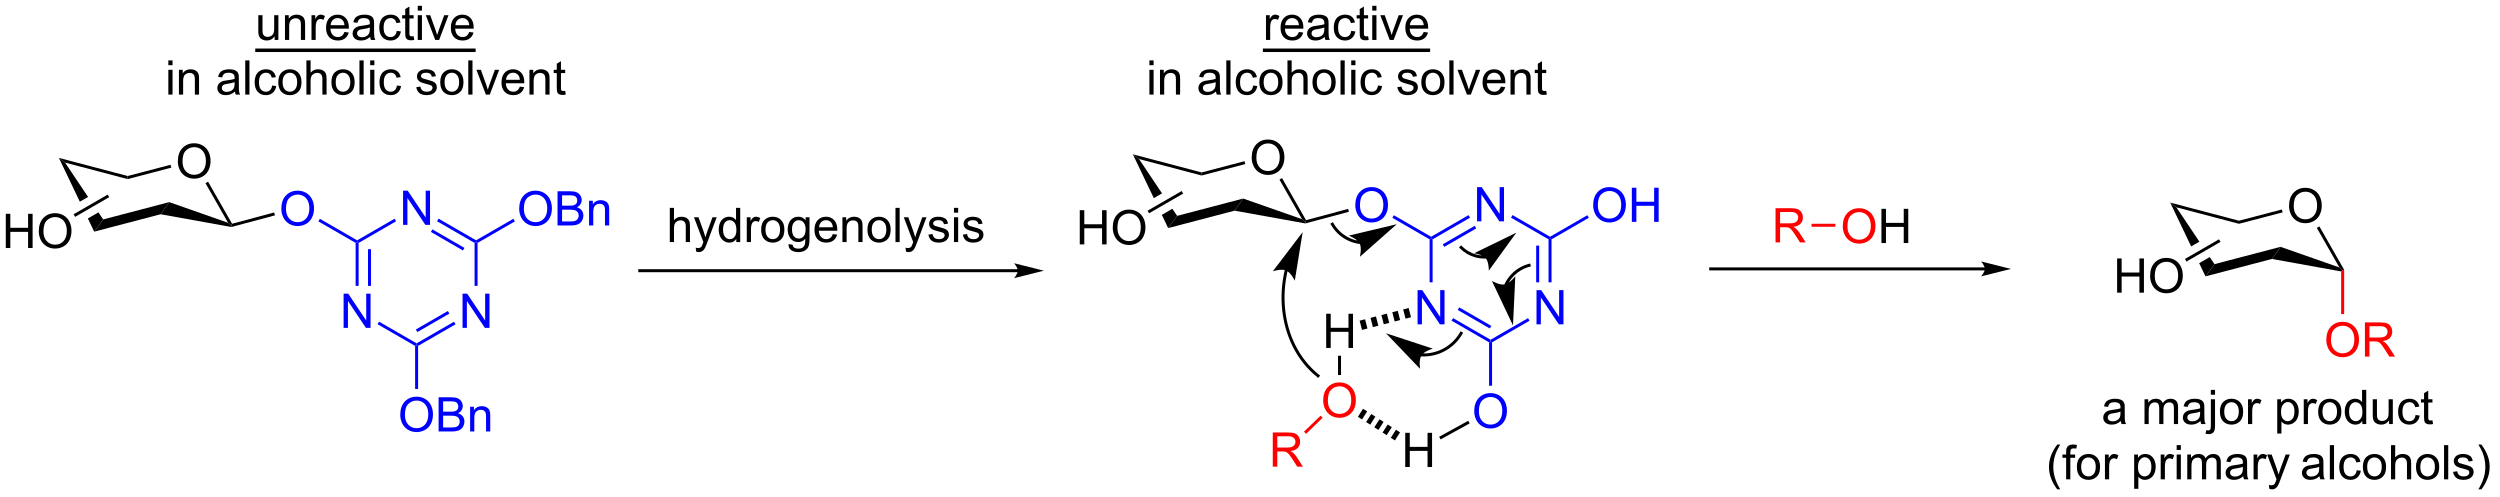 <?xml version="1.0" encoding="UTF-8"?>
<!DOCTYPE svg PUBLIC '-//W3C//DTD SVG 1.0//EN'
          'http://www.w3.org/TR/2001/REC-SVG-20010904/DTD/svg10.dtd'>
<svg stroke-dasharray="none" shape-rendering="auto" xmlns="http://www.w3.org/2000/svg" font-family="'Dialog'" text-rendering="auto" width="574" fill-opacity="1" color-interpolation="auto" color-rendering="auto" preserveAspectRatio="xMidYMid meet" font-size="12px" viewBox="0 0 574 114" fill="black" xmlns:xlink="http://www.w3.org/1999/xlink" stroke="black" image-rendering="auto" stroke-miterlimit="10" stroke-linecap="square" stroke-linejoin="miter" font-style="normal" stroke-width="1" height="114" stroke-dashoffset="0" font-weight="normal" stroke-opacity="1"
><!--Generated by the Batik Graphics2D SVG Generator--><defs id="genericDefs"
  /><g
  ><defs id="defs1"
    ><clipPath clipPathUnits="userSpaceOnUse" id="clipPath1"
      ><path d="M2.286 2.161 L432.153 2.161 L432.153 87.465 L2.286 87.465 L2.286 2.161 Z"
      /></clipPath
      ><clipPath clipPathUnits="userSpaceOnUse" id="clipPath2"
      ><path d="M6.06 18.552 L6.06 101.483 L423.974 101.483 L423.974 18.552 Z"
      /></clipPath
    ></defs
    ><g transform="scale(1.333,1.333) translate(-2.286,-2.161) matrix(1.029,0,0,1.029,-3.947,-16.921)"
    ><path d="M35.826 45.564 Q35.826 44.137 36.592 43.333 Q37.358 42.525 38.569 42.525 Q39.36 42.525 39.996 42.906 Q40.634 43.283 40.967 43.96 Q41.303 44.637 41.303 45.497 Q41.303 46.369 40.951 47.057 Q40.6 47.744 39.954 48.098 Q39.311 48.453 38.563 48.453 Q37.756 48.453 37.118 48.062 Q36.483 47.669 36.154 46.994 Q35.826 46.317 35.826 45.564 ZM36.608 45.575 Q36.608 46.611 37.162 47.208 Q37.72 47.801 38.561 47.801 Q39.415 47.801 39.967 47.2 Q40.522 46.598 40.522 45.494 Q40.522 44.794 40.285 44.273 Q40.048 43.752 39.592 43.465 Q39.139 43.176 38.571 43.176 Q37.767 43.176 37.186 43.731 Q36.608 44.283 36.608 45.575 Z" stroke="none" clip-path="url(#clipPath2)"
    /></g
    ><g transform="matrix(1.371,0,0,1.371,-8.311,-25.443)"
    ><path d="M15.923 44.999 L19.433 52.337 L19.433 52.337 L20.811 51.541 L20.811 51.541 L16.956 45.788 L15.923 44.999 ZM22.541 54.122 L20.775 55.142 L20.775 55.142 L21.833 57.353 L23.335 55.306 L22.541 54.122 Z" stroke="none" clip-path="url(#clipPath2)"
    /></g
    ><g transform="matrix(1.371,0,0,1.371,-8.311,-25.443)"
    ><path d="M21.833 57.353 L23.335 55.306 L34.397 52.408 L32.959 54.438 Z" stroke="none" clip-path="url(#clipPath2)"
    /></g
    ><g transform="matrix(1.371,0,0,1.371,-8.311,-25.443)"
    ><path d="M32.959 54.438 L34.397 52.408 L44.255 55.864 L44.803 56.32 L44.816 56.575 Z" stroke="none" clip-path="url(#clipPath2)"
    /></g
    ><g transform="matrix(1.371,0,0,1.371,-8.311,-25.443)"
    ><path d="M44.925 56.028 L44.803 56.32 L44.255 55.864 L40.475 49.235 L40.909 48.987 Z" stroke="none" clip-path="url(#clipPath2)"
    /></g
    ><g transform="matrix(1.371,0,0,1.371,-8.311,-25.443)"
    ><path d="M34.623 46.152 L34.75 46.636 L27.438 48.55 L27.438 48.033 Z" stroke="none" clip-path="url(#clipPath2)"
    /></g
    ><g transform="matrix(1.371,0,0,1.371,-8.311,-25.443)"
    ><path d="M27.438 48.033 L27.438 48.55 L16.956 45.788 L15.923 44.999 Z" stroke="none" clip-path="url(#clipPath2)"
    /></g
    ><g transform="matrix(1.371,0,0,1.371,-8.311,-25.443)"
    ><path d="M7.032 60.087 L7.032 54.361 L7.79 54.361 L7.79 56.712 L10.766 56.712 L10.766 54.361 L11.524 54.361 L11.524 60.087 L10.766 60.087 L10.766 57.387 L7.79 57.387 L7.79 60.087 L7.032 60.087 ZM12.557 57.298 Q12.557 55.871 13.322 55.066 Q14.088 54.259 15.299 54.259 Q16.091 54.259 16.726 54.639 Q17.364 55.017 17.697 55.694 Q18.033 56.371 18.033 57.23 Q18.033 58.103 17.682 58.79 Q17.33 59.478 16.684 59.832 Q16.041 60.186 15.294 60.186 Q14.486 60.186 13.848 59.795 Q13.213 59.402 12.885 58.728 Q12.557 58.051 12.557 57.298 ZM13.338 57.309 Q13.338 58.345 13.893 58.941 Q14.45 59.535 15.291 59.535 Q16.145 59.535 16.697 58.934 Q17.252 58.332 17.252 57.228 Q17.252 56.527 17.015 56.007 Q16.778 55.486 16.322 55.199 Q15.869 54.91 15.302 54.91 Q14.497 54.91 13.916 55.465 Q13.338 56.017 13.338 57.309 Z" stroke="none" clip-path="url(#clipPath2)"
    /></g
    ><g transform="matrix(1.371,0,0,1.371,-8.311,-25.443)"
    ><path d="M24.097 51.146 L24.347 51.579 L18.642 54.873 L18.392 54.44 Z" stroke="none" clip-path="url(#clipPath2)"
    /></g
    ><g fill="blue" transform="matrix(1.371,0,0,1.371,-8.311,-25.443)" stroke="blue"
    ><path d="M53.175 53.529 Q53.175 52.102 53.94 51.297 Q54.706 50.49 55.917 50.49 Q56.709 50.49 57.344 50.87 Q57.982 51.248 58.315 51.925 Q58.651 52.602 58.651 53.461 Q58.651 54.334 58.3 55.021 Q57.948 55.709 57.302 56.063 Q56.659 56.417 55.912 56.417 Q55.104 56.417 54.466 56.026 Q53.831 55.633 53.503 54.959 Q53.175 54.282 53.175 53.529 ZM53.956 53.54 Q53.956 54.576 54.511 55.172 Q55.068 55.766 55.909 55.766 Q56.763 55.766 57.315 55.165 Q57.87 54.563 57.87 53.459 Q57.87 52.758 57.633 52.237 Q57.396 51.717 56.94 51.43 Q56.487 51.141 55.919 51.141 Q55.115 51.141 54.534 51.696 Q53.956 52.248 53.956 53.54 Z" stroke="none" clip-path="url(#clipPath2)"
    /></g
    ><g transform="matrix(1.371,0,0,1.371,-8.311,-25.443)"
    ><path d="M44.816 56.575 L44.803 56.32 L44.925 56.028 L51.975 54.139 L52.105 54.622 Z" stroke="none" clip-path="url(#clipPath2)"
    /></g
    ><g fill="blue" transform="matrix(1.371,0,0,1.371,-8.311,-25.443)" stroke="blue"
    ><path d="M59.379 55.633 L59.629 55.2 L65.871 58.805 L65.871 59.093 L65.621 59.238 Z" stroke="none" clip-path="url(#clipPath2)"
    /></g
    ><g fill="blue" transform="matrix(1.371,0,0,1.371,-8.311,-25.443)" stroke="blue"
    ><path d="M63.605 73.468 L63.605 67.742 L64.384 67.742 L67.392 72.236 L67.392 67.742 L68.118 67.742 L68.118 73.468 L67.34 73.468 L64.332 68.968 L64.332 73.468 L63.605 73.468 Z" stroke="none" clip-path="url(#clipPath2)"
    /></g
    ><g fill="blue" transform="matrix(1.371,0,0,1.371,-8.311,-25.443)" stroke="blue"
    ><path d="M83.524 73.468 L83.524 67.742 L84.302 67.742 L87.31 72.236 L87.31 67.742 L88.037 67.742 L88.037 73.468 L87.258 73.468 L84.25 68.968 L84.25 73.468 L83.524 73.468 Z" stroke="none" clip-path="url(#clipPath2)"
    /></g
    ><g fill="blue" transform="matrix(1.371,0,0,1.371,-8.311,-25.443)" stroke="blue"
    ><path d="M73.565 56.218 L73.565 50.492 L74.343 50.492 L77.351 54.986 L77.351 50.492 L78.078 50.492 L78.078 56.218 L77.299 56.218 L74.291 51.718 L74.291 56.218 L73.565 56.218 Z" stroke="none" clip-path="url(#clipPath2)"
    /></g
    ><g fill="blue" transform="matrix(1.371,0,0,1.371,-8.311,-25.443)" stroke="blue"
    ><path d="M65.621 59.238 L65.871 59.093 L66.121 59.238 L66.121 66.434 L65.621 66.434 ZM67.691 60.288 L67.691 66.434 L68.191 66.434 L68.191 60.288 Z" stroke="none" clip-path="url(#clipPath2)"
    /></g
    ><g fill="blue" transform="matrix(1.371,0,0,1.371,-8.311,-25.443)" stroke="blue"
    ><path d="M69.296 72.859 L69.546 72.426 L75.83 76.055 L75.83 76.343 L75.58 76.488 Z" stroke="none" clip-path="url(#clipPath2)"
    /></g
    ><g fill="blue" transform="matrix(1.371,0,0,1.371,-8.311,-25.443)" stroke="blue"
    ><path d="M76.08 76.488 L75.83 76.343 L75.83 76.055 L82.099 72.435 L82.349 72.868 ZM75.955 74.169 L81.314 71.076 L81.064 70.643 L75.705 73.737 Z" stroke="none" clip-path="url(#clipPath2)"
    /></g
    ><g fill="blue" transform="matrix(1.371,0,0,1.371,-8.311,-25.443)" stroke="blue"
    ><path d="M86.04 66.434 L85.54 66.434 L85.54 59.238 L85.79 59.093 L86.04 59.238 Z" stroke="none" clip-path="url(#clipPath2)"
    /></g
    ><g fill="blue" transform="matrix(1.371,0,0,1.371,-8.311,-25.443)" stroke="blue"
    ><path d="M85.79 58.805 L85.79 59.093 L85.54 59.238 L79.255 55.609 L79.505 55.176 ZM83.844 60.072 L78.47 56.969 L78.22 57.402 L83.594 60.505 Z" stroke="none" clip-path="url(#clipPath2)"
    /></g
    ><g fill="blue" transform="matrix(1.371,0,0,1.371,-8.311,-25.443)" stroke="blue"
    ><path d="M72.14 55.185 L72.39 55.618 L66.121 59.238 L65.871 59.093 L65.871 58.805 Z" stroke="none" clip-path="url(#clipPath2)"
    /></g
    ><g fill="blue" transform="matrix(1.371,0,0,1.371,-8.311,-25.443)" stroke="blue"
    ><path d="M73.093 88.029 Q73.093 86.602 73.859 85.797 Q74.624 84.99 75.835 84.99 Q76.627 84.99 77.263 85.37 Q77.9 85.748 78.234 86.425 Q78.57 87.102 78.57 87.961 Q78.57 88.834 78.218 89.521 Q77.867 90.209 77.221 90.563 Q76.578 90.917 75.83 90.917 Q75.023 90.917 74.385 90.526 Q73.749 90.133 73.421 89.459 Q73.093 88.782 73.093 88.029 ZM73.874 88.04 Q73.874 89.076 74.429 89.672 Q74.987 90.266 75.828 90.266 Q76.682 90.266 77.234 89.665 Q77.788 89.063 77.788 87.959 Q77.788 87.258 77.552 86.737 Q77.315 86.217 76.859 85.93 Q76.406 85.641 75.838 85.641 Q75.033 85.641 74.453 86.196 Q73.874 86.748 73.874 88.04 ZM79.514 90.818 L79.514 85.092 L81.662 85.092 Q82.319 85.092 82.714 85.266 Q83.113 85.438 83.337 85.8 Q83.561 86.162 83.561 86.555 Q83.561 86.922 83.36 87.248 Q83.162 87.571 82.761 87.771 Q83.279 87.922 83.558 88.29 Q83.839 88.657 83.839 89.157 Q83.839 89.56 83.667 89.907 Q83.498 90.251 83.248 90.438 Q82.998 90.626 82.621 90.722 Q82.246 90.818 81.699 90.818 L79.514 90.818 ZM80.272 87.498 L81.511 87.498 Q82.014 87.498 82.233 87.43 Q82.522 87.344 82.667 87.146 Q82.816 86.946 82.816 86.646 Q82.816 86.36 82.678 86.144 Q82.542 85.928 82.287 85.847 Q82.035 85.766 81.417 85.766 L80.272 85.766 L80.272 87.498 ZM80.272 90.141 L81.699 90.141 Q82.066 90.141 82.214 90.115 Q82.475 90.068 82.649 89.959 Q82.826 89.849 82.938 89.641 Q83.053 89.43 83.053 89.157 Q83.053 88.836 82.889 88.602 Q82.725 88.365 82.433 88.269 Q82.144 88.172 81.597 88.172 L80.272 88.172 L80.272 90.141 ZM84.792 90.818 L84.792 86.67 L85.425 86.67 L85.425 87.258 Q85.881 86.576 86.746 86.576 Q87.121 86.576 87.433 86.711 Q87.748 86.844 87.904 87.063 Q88.061 87.282 88.123 87.584 Q88.162 87.779 88.162 88.266 L88.162 90.818 L87.459 90.818 L87.459 88.295 Q87.459 87.865 87.376 87.651 Q87.295 87.438 87.087 87.313 Q86.878 87.185 86.597 87.185 Q86.147 87.185 85.821 87.472 Q85.496 87.756 85.496 88.553 L85.496 90.818 L84.792 90.818 Z" stroke="none" clip-path="url(#clipPath2)"
    /></g
    ><g fill="blue" transform="matrix(1.371,0,0,1.371,-8.311,-25.443)" stroke="blue"
    ><path d="M75.58 76.488 L75.83 76.343 L76.08 76.488 L76.08 83.694 L75.58 83.694 Z" stroke="none" clip-path="url(#clipPath2)"
    /></g
    ><g fill="blue" transform="matrix(1.371,0,0,1.371,-8.311,-25.443)" stroke="blue"
    ><path d="M93.012 53.529 Q93.012 52.102 93.778 51.297 Q94.543 50.49 95.754 50.49 Q96.546 50.49 97.181 50.87 Q97.819 51.248 98.153 51.925 Q98.488 52.602 98.488 53.461 Q98.488 54.334 98.137 55.021 Q97.785 55.709 97.139 56.063 Q96.496 56.417 95.749 56.417 Q94.942 56.417 94.303 56.026 Q93.668 55.633 93.34 54.959 Q93.012 54.282 93.012 53.529 ZM93.793 53.54 Q93.793 54.576 94.348 55.172 Q94.905 55.766 95.746 55.766 Q96.6 55.766 97.153 55.165 Q97.707 54.563 97.707 53.459 Q97.707 52.758 97.47 52.237 Q97.233 51.717 96.778 51.43 Q96.324 51.141 95.757 51.141 Q94.952 51.141 94.371 51.696 Q93.793 52.248 93.793 53.54 ZM99.432 56.318 L99.432 50.592 L101.581 50.592 Q102.237 50.592 102.633 50.766 Q103.031 50.938 103.255 51.3 Q103.479 51.662 103.479 52.055 Q103.479 52.422 103.279 52.748 Q103.081 53.071 102.68 53.271 Q103.198 53.422 103.477 53.79 Q103.758 54.157 103.758 54.657 Q103.758 55.06 103.586 55.407 Q103.417 55.751 103.167 55.938 Q102.917 56.126 102.539 56.222 Q102.164 56.318 101.617 56.318 L99.432 56.318 ZM100.19 52.998 L101.43 52.998 Q101.932 52.998 102.151 52.93 Q102.44 52.844 102.586 52.646 Q102.734 52.446 102.734 52.146 Q102.734 51.86 102.597 51.644 Q102.461 51.428 102.206 51.347 Q101.953 51.266 101.336 51.266 L100.19 51.266 L100.19 52.998 ZM100.19 55.641 L101.617 55.641 Q101.984 55.641 102.133 55.615 Q102.393 55.568 102.568 55.459 Q102.745 55.349 102.857 55.141 Q102.972 54.93 102.972 54.657 Q102.972 54.336 102.807 54.102 Q102.643 53.865 102.352 53.769 Q102.063 53.672 101.516 53.672 L100.19 53.672 L100.19 55.641 ZM104.711 56.318 L104.711 52.17 L105.344 52.17 L105.344 52.758 Q105.8 52.076 106.664 52.076 Q107.039 52.076 107.352 52.211 Q107.667 52.344 107.823 52.563 Q107.979 52.782 108.042 53.084 Q108.081 53.279 108.081 53.766 L108.081 56.318 L107.378 56.318 L107.378 53.795 Q107.378 53.365 107.294 53.151 Q107.214 52.938 107.005 52.813 Q106.797 52.685 106.516 52.685 Q106.065 52.685 105.74 52.972 Q105.414 53.256 105.414 54.053 L105.414 56.318 L104.711 56.318 Z" stroke="none" clip-path="url(#clipPath2)"
    /></g
    ><g fill="blue" transform="matrix(1.371,0,0,1.371,-8.311,-25.443)" stroke="blue"
    ><path d="M86.04 59.238 L85.79 59.093 L85.79 58.805 L92.037 55.198 L92.287 55.631 Z" stroke="none" clip-path="url(#clipPath2)"
    /></g
    ><g transform="matrix(1.371,0,0,1.371,-8.311,-25.443)"
    ><rect x="48.808" width="36.91" height="0.586" y="26.684" clip-path="url(#clipPath2)" stroke="none"
      /><path d="M52.056 25.251 L52.056 24.641 Q51.571 25.344 50.738 25.344 Q50.371 25.344 50.053 25.204 Q49.735 25.063 49.579 24.85 Q49.425 24.636 49.363 24.329 Q49.321 24.12 49.321 23.673 L49.321 21.102 L50.024 21.102 L50.024 23.402 Q50.024 23.954 50.066 24.144 Q50.134 24.423 50.347 24.581 Q50.563 24.738 50.879 24.738 Q51.196 24.738 51.472 24.576 Q51.751 24.415 51.866 24.136 Q51.98 23.855 51.98 23.324 L51.98 21.102 L52.683 21.102 L52.683 25.251 L52.056 25.251 ZM53.786 25.251 L53.786 21.102 L54.419 21.102 L54.419 21.691 Q54.875 21.009 55.739 21.009 Q56.114 21.009 56.427 21.144 Q56.742 21.277 56.898 21.495 Q57.054 21.714 57.117 22.016 Q57.156 22.212 57.156 22.699 L57.156 25.251 L56.453 25.251 L56.453 22.727 Q56.453 22.298 56.37 22.084 Q56.289 21.87 56.08 21.745 Q55.872 21.618 55.591 21.618 Q55.14 21.618 54.815 21.904 Q54.489 22.188 54.489 22.985 L54.489 25.251 L53.786 25.251 ZM58.228 25.251 L58.228 21.102 L58.86 21.102 L58.86 21.73 Q59.103 21.29 59.306 21.149 Q59.511 21.009 59.759 21.009 Q60.113 21.009 60.48 21.235 L60.238 21.886 Q59.98 21.735 59.722 21.735 Q59.493 21.735 59.308 21.873 Q59.126 22.011 59.048 22.259 Q58.931 22.634 58.931 23.079 L58.931 25.251 L58.228 25.251 ZM63.738 23.915 L64.465 24.003 Q64.293 24.641 63.827 24.993 Q63.363 25.344 62.642 25.344 Q61.73 25.344 61.196 24.785 Q60.665 24.222 60.665 23.212 Q60.665 22.165 61.204 21.587 Q61.743 21.009 62.603 21.009 Q63.433 21.009 63.959 21.576 Q64.488 22.141 64.488 23.167 Q64.488 23.23 64.485 23.355 L61.392 23.355 Q61.431 24.04 61.777 24.404 Q62.126 24.766 62.644 24.766 Q63.032 24.766 63.306 24.563 Q63.579 24.36 63.738 23.915 ZM61.431 22.777 L63.746 22.777 Q63.699 22.253 63.48 21.993 Q63.144 21.587 62.61 21.587 Q62.126 21.587 61.795 21.912 Q61.465 22.235 61.431 22.777 ZM68.054 24.738 Q67.664 25.071 67.302 25.209 Q66.942 25.344 66.528 25.344 Q65.844 25.344 65.476 25.011 Q65.109 24.675 65.109 24.157 Q65.109 23.852 65.247 23.6 Q65.388 23.347 65.612 23.196 Q65.836 23.042 66.117 22.964 Q66.325 22.91 66.742 22.86 Q67.594 22.759 67.997 22.618 Q68 22.472 68 22.433 Q68 22.003 67.802 21.829 Q67.531 21.589 67 21.589 Q66.505 21.589 66.268 21.764 Q66.031 21.938 65.919 22.378 L65.231 22.285 Q65.325 21.844 65.539 21.574 Q65.755 21.3 66.161 21.154 Q66.567 21.009 67.101 21.009 Q67.632 21.009 67.963 21.134 Q68.297 21.259 68.453 21.449 Q68.609 21.636 68.672 21.925 Q68.708 22.105 68.708 22.574 L68.708 23.511 Q68.708 24.493 68.752 24.753 Q68.797 25.011 68.929 25.251 L68.195 25.251 Q68.086 25.032 68.054 24.738 ZM67.997 23.167 Q67.614 23.324 66.849 23.433 Q66.414 23.495 66.234 23.574 Q66.054 23.652 65.955 23.803 Q65.859 23.954 65.859 24.136 Q65.859 24.417 66.073 24.605 Q66.286 24.792 66.695 24.792 Q67.101 24.792 67.416 24.615 Q67.734 24.438 67.882 24.128 Q67.997 23.891 67.997 23.425 L67.997 23.167 ZM72.504 23.73 L73.196 23.821 Q73.082 24.535 72.616 24.941 Q72.15 25.344 71.47 25.344 Q70.618 25.344 70.1 24.787 Q69.582 24.23 69.582 23.191 Q69.582 22.519 69.803 22.016 Q70.027 21.511 70.483 21.261 Q70.939 21.009 71.472 21.009 Q72.15 21.009 72.579 21.35 Q73.009 21.691 73.129 22.321 L72.446 22.425 Q72.347 22.009 72.1 21.798 Q71.853 21.587 71.501 21.587 Q70.97 21.587 70.636 21.967 Q70.306 22.347 70.306 23.173 Q70.306 24.009 70.626 24.389 Q70.946 24.766 71.462 24.766 Q71.876 24.766 72.152 24.514 Q72.431 24.259 72.504 23.73 ZM75.332 24.62 L75.433 25.243 Q75.136 25.305 74.902 25.305 Q74.519 25.305 74.308 25.186 Q74.097 25.063 74.011 24.865 Q73.925 24.667 73.925 24.035 L73.925 21.649 L73.41 21.649 L73.41 21.102 L73.925 21.102 L73.925 20.074 L74.626 19.652 L74.626 21.102 L75.332 21.102 L75.332 21.649 L74.626 21.649 L74.626 24.074 Q74.626 24.376 74.662 24.462 Q74.699 24.548 74.782 24.6 Q74.868 24.649 75.025 24.649 Q75.142 24.649 75.332 24.62 ZM76.023 20.331 L76.023 19.524 L76.726 19.524 L76.726 20.331 L76.023 20.331 ZM76.023 25.251 L76.023 21.102 L76.726 21.102 L76.726 25.251 L76.023 25.251 ZM78.949 25.251 L77.371 21.102 L78.113 21.102 L79.004 23.587 Q79.15 23.988 79.269 24.423 Q79.363 24.094 79.532 23.634 L80.454 21.102 L81.175 21.102 L79.605 25.251 L78.949 25.251 ZM84.636 23.915 L85.363 24.003 Q85.191 24.641 84.725 24.993 Q84.261 25.344 83.54 25.344 Q82.629 25.344 82.095 24.785 Q81.564 24.222 81.564 23.212 Q81.564 22.165 82.103 21.587 Q82.642 21.009 83.501 21.009 Q84.332 21.009 84.858 21.576 Q85.386 22.141 85.386 23.167 Q85.386 23.23 85.384 23.355 L82.29 23.355 Q82.329 24.04 82.675 24.404 Q83.025 24.766 83.543 24.766 Q83.931 24.766 84.204 24.563 Q84.478 24.36 84.636 23.915 ZM82.329 22.777 L84.644 22.777 Q84.597 22.253 84.379 21.993 Q84.043 21.587 83.509 21.587 Q83.025 21.587 82.694 21.912 Q82.363 22.235 82.329 22.777 Z" clip-path="url(#clipPath2)" stroke="none"
    /></g
    ><g transform="matrix(1.371,0,0,1.371,-8.311,-25.443)"
    ><path d="M34.254 29.481 L34.254 28.674 L34.957 28.674 L34.957 29.481 L34.254 29.481 ZM34.254 34.401 L34.254 30.252 L34.957 30.252 L34.957 34.401 L34.254 34.401 ZM36.028 34.401 L36.028 30.252 L36.661 30.252 L36.661 30.841 Q37.117 30.159 37.981 30.159 Q38.356 30.159 38.669 30.294 Q38.984 30.427 39.14 30.645 Q39.297 30.864 39.359 31.166 Q39.398 31.362 39.398 31.849 L39.398 34.401 L38.695 34.401 L38.695 31.877 Q38.695 31.448 38.612 31.234 Q38.531 31.02 38.323 30.895 Q38.114 30.768 37.833 30.768 Q37.383 30.768 37.057 31.054 Q36.731 31.338 36.731 32.135 L36.731 34.401 L36.028 34.401 ZM45.406 33.888 Q45.015 34.221 44.653 34.359 Q44.294 34.494 43.88 34.494 Q43.195 34.494 42.828 34.161 Q42.461 33.825 42.461 33.307 Q42.461 33.002 42.599 32.75 Q42.739 32.497 42.963 32.346 Q43.187 32.192 43.468 32.114 Q43.677 32.06 44.093 32.01 Q44.945 31.909 45.349 31.768 Q45.351 31.622 45.351 31.583 Q45.351 31.153 45.153 30.979 Q44.883 30.739 44.351 30.739 Q43.856 30.739 43.62 30.914 Q43.383 31.088 43.271 31.528 L42.583 31.435 Q42.677 30.994 42.89 30.724 Q43.106 30.45 43.513 30.304 Q43.919 30.159 44.453 30.159 Q44.984 30.159 45.315 30.284 Q45.648 30.409 45.804 30.599 Q45.961 30.786 46.023 31.075 Q46.06 31.255 46.06 31.724 L46.06 32.661 Q46.06 33.643 46.104 33.903 Q46.148 34.161 46.281 34.401 L45.547 34.401 Q45.437 34.182 45.406 33.888 ZM45.349 32.317 Q44.966 32.474 44.2 32.583 Q43.765 32.645 43.586 32.724 Q43.406 32.802 43.307 32.953 Q43.211 33.104 43.211 33.286 Q43.211 33.567 43.424 33.755 Q43.638 33.942 44.047 33.942 Q44.453 33.942 44.768 33.765 Q45.086 33.588 45.234 33.278 Q45.349 33.041 45.349 32.575 L45.349 32.317 ZM47.134 34.401 L47.134 28.674 L47.837 28.674 L47.837 34.401 L47.134 34.401 ZM51.633 32.88 L52.325 32.971 Q52.211 33.685 51.745 34.091 Q51.278 34.494 50.599 34.494 Q49.747 34.494 49.229 33.937 Q48.711 33.38 48.711 32.341 Q48.711 31.669 48.932 31.166 Q49.156 30.661 49.612 30.411 Q50.068 30.159 50.601 30.159 Q51.278 30.159 51.708 30.5 Q52.138 30.841 52.258 31.471 L51.575 31.575 Q51.476 31.159 51.229 30.948 Q50.981 30.737 50.63 30.737 Q50.099 30.737 49.765 31.117 Q49.435 31.497 49.435 32.323 Q49.435 33.158 49.755 33.539 Q50.075 33.916 50.591 33.916 Q51.005 33.916 51.281 33.664 Q51.56 33.408 51.633 32.88 ZM52.664 32.325 Q52.664 31.174 53.304 30.619 Q53.841 30.159 54.609 30.159 Q55.466 30.159 56.008 30.718 Q56.552 31.278 56.552 32.268 Q56.552 33.067 56.31 33.528 Q56.07 33.987 55.612 34.242 Q55.153 34.494 54.609 34.494 Q53.739 34.494 53.2 33.937 Q52.664 33.377 52.664 32.325 ZM53.388 32.325 Q53.388 33.122 53.734 33.52 Q54.083 33.916 54.609 33.916 Q55.133 33.916 55.479 33.518 Q55.828 33.119 55.828 32.302 Q55.828 31.534 55.479 31.138 Q55.13 30.739 54.609 30.739 Q54.083 30.739 53.734 31.135 Q53.388 31.528 53.388 32.325 ZM57.376 34.401 L57.376 28.674 L58.079 28.674 L58.079 30.729 Q58.571 30.159 59.321 30.159 Q59.782 30.159 60.121 30.341 Q60.462 30.52 60.608 30.841 Q60.754 31.161 60.754 31.77 L60.754 34.401 L60.05 34.401 L60.05 31.77 Q60.05 31.244 59.821 31.005 Q59.595 30.763 59.175 30.763 Q58.863 30.763 58.587 30.927 Q58.313 31.088 58.196 31.367 Q58.079 31.643 58.079 32.13 L58.079 34.401 L57.376 34.401 ZM61.562 32.325 Q61.562 31.174 62.203 30.619 Q62.739 30.159 63.508 30.159 Q64.364 30.159 64.906 30.718 Q65.45 31.278 65.45 32.268 Q65.45 33.067 65.208 33.528 Q64.969 33.987 64.51 34.242 Q64.052 34.494 63.508 34.494 Q62.638 34.494 62.099 33.937 Q61.562 33.377 61.562 32.325 ZM62.286 32.325 Q62.286 33.122 62.633 33.52 Q62.981 33.916 63.508 33.916 Q64.031 33.916 64.377 33.518 Q64.726 33.119 64.726 32.302 Q64.726 31.534 64.377 31.138 Q64.028 30.739 63.508 30.739 Q62.981 30.739 62.633 31.135 Q62.286 31.528 62.286 32.325 ZM66.259 34.401 L66.259 28.674 L66.962 28.674 L66.962 34.401 L66.259 34.401 ZM68.054 29.481 L68.054 28.674 L68.758 28.674 L68.758 29.481 L68.054 29.481 ZM68.054 34.401 L68.054 30.252 L68.758 30.252 L68.758 34.401 L68.054 34.401 ZM72.535 32.88 L73.228 32.971 Q73.113 33.685 72.647 34.091 Q72.181 34.494 71.501 34.494 Q70.65 34.494 70.131 33.937 Q69.613 33.38 69.613 32.341 Q69.613 31.669 69.834 31.166 Q70.058 30.661 70.514 30.411 Q70.97 30.159 71.504 30.159 Q72.181 30.159 72.61 30.5 Q73.04 30.841 73.16 31.471 L72.478 31.575 Q72.379 31.159 72.131 30.948 Q71.884 30.737 71.532 30.737 Q71.001 30.737 70.668 31.117 Q70.337 31.497 70.337 32.323 Q70.337 33.158 70.657 33.539 Q70.978 33.916 71.493 33.916 Q71.907 33.916 72.183 33.664 Q72.462 33.408 72.535 32.88 ZM75.771 33.161 L76.466 33.052 Q76.523 33.471 76.791 33.695 Q77.06 33.916 77.539 33.916 Q78.023 33.916 78.258 33.718 Q78.492 33.52 78.492 33.255 Q78.492 33.018 78.286 32.88 Q78.14 32.786 77.567 32.643 Q76.794 32.448 76.495 32.304 Q76.195 32.161 76.041 31.911 Q75.888 31.659 75.888 31.354 Q75.888 31.075 76.013 30.841 Q76.14 30.604 76.359 30.448 Q76.523 30.325 76.807 30.242 Q77.091 30.159 77.414 30.159 Q77.903 30.159 78.271 30.299 Q78.64 30.44 78.815 30.679 Q78.992 30.919 79.06 31.323 L78.372 31.416 Q78.325 31.096 78.099 30.916 Q77.875 30.737 77.466 30.737 Q76.981 30.737 76.773 30.898 Q76.567 31.057 76.567 31.27 Q76.567 31.409 76.653 31.518 Q76.739 31.63 76.922 31.705 Q77.028 31.744 77.544 31.885 Q78.289 32.083 78.583 32.211 Q78.88 32.338 79.047 32.58 Q79.216 32.823 79.216 33.182 Q79.216 33.533 79.01 33.843 Q78.804 34.153 78.416 34.325 Q78.031 34.494 77.544 34.494 Q76.734 34.494 76.31 34.158 Q75.888 33.823 75.771 33.161 ZM79.789 32.325 Q79.789 31.174 80.429 30.619 Q80.966 30.159 81.734 30.159 Q82.591 30.159 83.133 30.718 Q83.677 31.278 83.677 32.268 Q83.677 33.067 83.435 33.528 Q83.195 33.987 82.737 34.242 Q82.278 34.494 81.734 34.494 Q80.864 34.494 80.325 33.937 Q79.789 33.377 79.789 32.325 ZM80.513 32.325 Q80.513 33.122 80.859 33.52 Q81.208 33.916 81.734 33.916 Q82.258 33.916 82.604 33.518 Q82.953 33.119 82.953 32.302 Q82.953 31.534 82.604 31.138 Q82.255 30.739 81.734 30.739 Q81.208 30.739 80.859 31.135 Q80.513 31.528 80.513 32.325 ZM84.485 34.401 L84.485 28.674 L85.189 28.674 L85.189 34.401 L84.485 34.401 ZM87.429 34.401 L85.851 30.252 L86.594 30.252 L87.484 32.737 Q87.63 33.138 87.75 33.573 Q87.844 33.244 88.013 32.783 L88.935 30.252 L89.656 30.252 L88.086 34.401 L87.429 34.401 ZM93.117 33.065 L93.844 33.153 Q93.672 33.791 93.206 34.143 Q92.742 34.494 92.021 34.494 Q91.109 34.494 90.575 33.935 Q90.044 33.372 90.044 32.362 Q90.044 31.315 90.583 30.737 Q91.122 30.159 91.981 30.159 Q92.812 30.159 93.338 30.726 Q93.867 31.291 93.867 32.317 Q93.867 32.38 93.864 32.505 L90.771 32.505 Q90.81 33.19 91.156 33.554 Q91.505 33.916 92.023 33.916 Q92.411 33.916 92.685 33.713 Q92.958 33.51 93.117 33.065 ZM90.81 31.927 L93.125 31.927 Q93.078 31.403 92.859 31.143 Q92.523 30.737 91.989 30.737 Q91.505 30.737 91.174 31.062 Q90.844 31.385 90.81 31.927 ZM94.728 34.401 L94.728 30.252 L95.36 30.252 L95.36 30.841 Q95.816 30.159 96.681 30.159 Q97.056 30.159 97.368 30.294 Q97.683 30.427 97.84 30.645 Q97.996 30.864 98.058 31.166 Q98.097 31.362 98.097 31.849 L98.097 34.401 L97.394 34.401 L97.394 31.877 Q97.394 31.448 97.311 31.234 Q97.23 31.02 97.022 30.895 Q96.814 30.768 96.532 30.768 Q96.082 30.768 95.756 31.054 Q95.431 31.338 95.431 32.135 L95.431 34.401 L94.728 34.401 ZM100.711 33.77 L100.812 34.393 Q100.515 34.455 100.281 34.455 Q99.898 34.455 99.687 34.336 Q99.476 34.213 99.39 34.015 Q99.304 33.817 99.304 33.185 L99.304 30.799 L98.789 30.799 L98.789 30.252 L99.304 30.252 L99.304 29.224 L100.005 28.802 L100.005 30.252 L100.711 30.252 L100.711 30.799 L100.005 30.799 L100.005 33.224 Q100.005 33.526 100.041 33.612 Q100.078 33.698 100.161 33.75 Q100.247 33.799 100.403 33.799 Q100.521 33.799 100.711 33.77 Z" stroke="none" clip-path="url(#clipPath2)"
    /></g
    ><g transform="matrix(1.371,0,0,1.371,-8.311,-25.443)"
    ><path d="M176.511 63.641 L113.203 63.641 L112.953 63.641 L112.953 64.141 L113.203 64.141 L176.511 64.141 L176.761 64.141 L176.761 63.641 L176.511 63.641 ZM180.886 63.891 L175.886 62.641 C175.886 62.641 176.511 63.344 176.511 63.891 C176.511 64.438 175.886 65.141 175.886 65.141 Z" stroke="none" clip-path="url(#clipPath2)"
    /></g
    ><g transform="matrix(1.371,0,0,1.371,-8.311,-25.443)"
    ><path d="M118.232 59.094 L118.232 53.368 L118.935 53.368 L118.935 55.423 Q119.427 54.852 120.177 54.852 Q120.638 54.852 120.977 55.035 Q121.318 55.214 121.464 55.535 Q121.61 55.855 121.61 56.464 L121.61 59.094 L120.907 59.094 L120.907 56.464 Q120.907 55.938 120.677 55.699 Q120.451 55.456 120.032 55.456 Q119.719 55.456 119.443 55.62 Q119.17 55.782 119.052 56.061 Q118.935 56.337 118.935 56.824 L118.935 59.094 L118.232 59.094 ZM122.65 60.694 L122.572 60.032 Q122.801 60.094 122.973 60.094 Q123.207 60.094 123.348 60.016 Q123.489 59.938 123.58 59.798 Q123.645 59.694 123.793 59.274 Q123.814 59.217 123.856 59.102 L122.283 54.946 L123.041 54.946 L123.903 57.347 Q124.072 57.805 124.205 58.308 Q124.325 57.824 124.494 57.363 L125.379 54.946 L126.082 54.946 L124.504 59.165 Q124.252 59.85 124.111 60.108 Q123.924 60.454 123.681 60.615 Q123.439 60.779 123.103 60.779 Q122.9 60.779 122.65 60.694 ZM129.371 59.094 L129.371 58.571 Q128.978 59.188 128.213 59.188 Q127.715 59.188 127.299 58.915 Q126.885 58.641 126.655 58.152 Q126.426 57.66 126.426 57.024 Q126.426 56.402 126.632 55.897 Q126.84 55.391 127.254 55.123 Q127.668 54.852 128.181 54.852 Q128.556 54.852 128.848 55.011 Q129.142 55.167 129.325 55.423 L129.325 53.368 L130.025 53.368 L130.025 59.094 L129.371 59.094 ZM127.15 57.024 Q127.15 57.821 127.486 58.217 Q127.822 58.61 128.278 58.61 Q128.739 58.61 129.062 58.233 Q129.385 57.855 129.385 57.081 Q129.385 56.23 129.056 55.831 Q128.728 55.433 128.246 55.433 Q127.778 55.433 127.463 55.816 Q127.15 56.199 127.15 57.024 ZM131.123 59.094 L131.123 54.946 L131.756 54.946 L131.756 55.574 Q131.998 55.134 132.201 54.993 Q132.407 54.852 132.654 54.852 Q133.008 54.852 133.375 55.079 L133.133 55.73 Q132.875 55.579 132.618 55.579 Q132.388 55.579 132.203 55.717 Q132.021 55.855 131.943 56.102 Q131.826 56.477 131.826 56.923 L131.826 59.094 L131.123 59.094 ZM133.532 57.019 Q133.532 55.868 134.172 55.313 Q134.709 54.852 135.477 54.852 Q136.334 54.852 136.875 55.412 Q137.42 55.972 137.42 56.962 Q137.42 57.761 137.177 58.222 Q136.938 58.68 136.48 58.936 Q136.021 59.188 135.477 59.188 Q134.607 59.188 134.068 58.631 Q133.532 58.071 133.532 57.019 ZM134.256 57.019 Q134.256 57.816 134.602 58.214 Q134.951 58.61 135.477 58.61 Q136 58.61 136.347 58.212 Q136.696 57.813 136.696 56.995 Q136.696 56.227 136.347 55.831 Q135.998 55.433 135.477 55.433 Q134.951 55.433 134.602 55.829 Q134.256 56.222 134.256 57.019 ZM138.114 59.438 L138.798 59.54 Q138.84 59.858 139.036 60.001 Q139.298 60.196 139.752 60.196 Q140.239 60.196 140.504 60.001 Q140.77 59.805 140.864 59.454 Q140.918 59.24 140.916 58.55 Q140.455 59.094 139.767 59.094 Q138.911 59.094 138.442 58.477 Q137.973 57.86 137.973 56.995 Q137.973 56.402 138.187 55.902 Q138.403 55.399 138.812 55.126 Q139.22 54.852 139.77 54.852 Q140.504 54.852 140.981 55.446 L140.981 54.946 L141.629 54.946 L141.629 58.532 Q141.629 59.501 141.431 59.904 Q141.236 60.311 140.806 60.545 Q140.379 60.779 139.754 60.779 Q139.012 60.779 138.554 60.444 Q138.098 60.11 138.114 59.438 ZM138.697 56.946 Q138.697 57.761 139.02 58.136 Q139.345 58.511 139.832 58.511 Q140.317 58.511 140.645 58.139 Q140.973 57.766 140.973 56.969 Q140.973 56.206 140.635 55.821 Q140.298 55.433 139.822 55.433 Q139.353 55.433 139.025 55.816 Q138.697 56.196 138.697 56.946 ZM145.532 57.759 L146.258 57.847 Q146.086 58.485 145.62 58.837 Q145.157 59.188 144.435 59.188 Q143.524 59.188 142.99 58.628 Q142.459 58.066 142.459 57.055 Q142.459 56.009 142.998 55.43 Q143.537 54.852 144.396 54.852 Q145.227 54.852 145.753 55.42 Q146.282 55.985 146.282 57.011 Q146.282 57.074 146.279 57.199 L143.185 57.199 Q143.224 57.884 143.571 58.248 Q143.92 58.61 144.438 58.61 Q144.826 58.61 145.099 58.407 Q145.373 58.204 145.532 57.759 ZM143.224 56.62 L145.539 56.62 Q145.493 56.097 145.274 55.837 Q144.938 55.43 144.404 55.43 Q143.92 55.43 143.589 55.756 Q143.258 56.079 143.224 56.62 ZM147.142 59.094 L147.142 54.946 L147.775 54.946 L147.775 55.535 Q148.231 54.852 149.095 54.852 Q149.47 54.852 149.783 54.988 Q150.098 55.12 150.254 55.339 Q150.411 55.558 150.473 55.86 Q150.512 56.055 150.512 56.542 L150.512 59.094 L149.809 59.094 L149.809 56.571 Q149.809 56.141 149.726 55.928 Q149.645 55.714 149.437 55.589 Q149.228 55.462 148.947 55.462 Q148.496 55.462 148.171 55.748 Q147.845 56.032 147.845 56.829 L147.845 59.094 L147.142 59.094 ZM151.328 57.019 Q151.328 55.868 151.969 55.313 Q152.506 54.852 153.274 54.852 Q154.131 54.852 154.672 55.412 Q155.216 55.972 155.216 56.962 Q155.216 57.761 154.974 58.222 Q154.735 58.68 154.276 58.936 Q153.818 59.188 153.274 59.188 Q152.404 59.188 151.865 58.631 Q151.328 58.071 151.328 57.019 ZM152.052 57.019 Q152.052 57.816 152.399 58.214 Q152.748 58.61 153.274 58.61 Q153.797 58.61 154.144 58.212 Q154.493 57.813 154.493 56.995 Q154.493 56.227 154.144 55.831 Q153.795 55.433 153.274 55.433 Q152.748 55.433 152.399 55.829 Q152.052 56.222 152.052 57.019 ZM156.025 59.094 L156.025 53.368 L156.728 53.368 L156.728 59.094 L156.025 59.094 ZM157.787 60.694 L157.709 60.032 Q157.938 60.094 158.11 60.094 Q158.344 60.094 158.485 60.016 Q158.625 59.938 158.716 59.798 Q158.782 59.694 158.93 59.274 Q158.951 59.217 158.993 59.102 L157.42 54.946 L158.177 54.946 L159.039 57.347 Q159.209 57.805 159.341 58.308 Q159.461 57.824 159.631 57.363 L160.516 54.946 L161.219 54.946 L159.641 59.165 Q159.388 59.85 159.248 60.108 Q159.06 60.454 158.818 60.615 Q158.576 60.779 158.24 60.779 Q158.037 60.779 157.787 60.694 ZM161.537 57.855 L162.232 57.745 Q162.289 58.165 162.558 58.389 Q162.826 58.61 163.305 58.61 Q163.789 58.61 164.024 58.412 Q164.258 58.214 164.258 57.949 Q164.258 57.712 164.052 57.574 Q163.907 57.48 163.334 57.337 Q162.56 57.141 162.261 56.998 Q161.961 56.855 161.808 56.605 Q161.654 56.352 161.654 56.048 Q161.654 55.769 161.779 55.535 Q161.907 55.298 162.125 55.141 Q162.289 55.019 162.573 54.936 Q162.857 54.852 163.18 54.852 Q163.67 54.852 164.037 54.993 Q164.407 55.134 164.581 55.373 Q164.758 55.613 164.826 56.016 L164.138 56.11 Q164.091 55.79 163.865 55.61 Q163.641 55.43 163.232 55.43 Q162.748 55.43 162.539 55.592 Q162.334 55.751 162.334 55.964 Q162.334 56.102 162.42 56.212 Q162.506 56.324 162.688 56.399 Q162.795 56.438 163.31 56.579 Q164.055 56.777 164.349 56.904 Q164.646 57.032 164.813 57.274 Q164.982 57.516 164.982 57.876 Q164.982 58.227 164.776 58.537 Q164.571 58.847 164.183 59.019 Q163.797 59.188 163.31 59.188 Q162.5 59.188 162.076 58.852 Q161.654 58.516 161.537 57.855 ZM165.821 54.175 L165.821 53.368 L166.524 53.368 L166.524 54.175 L165.821 54.175 ZM165.821 59.094 L165.821 54.946 L166.524 54.946 L166.524 59.094 L165.821 59.094 ZM167.314 57.855 L168.01 57.745 Q168.067 58.165 168.335 58.389 Q168.603 58.61 169.082 58.61 Q169.567 58.61 169.801 58.412 Q170.036 58.214 170.036 57.949 Q170.036 57.712 169.83 57.574 Q169.684 57.48 169.111 57.337 Q168.338 57.141 168.038 56.998 Q167.739 56.855 167.585 56.605 Q167.431 56.352 167.431 56.048 Q167.431 55.769 167.556 55.535 Q167.684 55.298 167.903 55.141 Q168.067 55.019 168.351 54.936 Q168.635 54.852 168.957 54.852 Q169.447 54.852 169.814 54.993 Q170.184 55.134 170.358 55.373 Q170.536 55.613 170.603 56.016 L169.916 56.11 Q169.869 55.79 169.642 55.61 Q169.418 55.43 169.01 55.43 Q168.525 55.43 168.317 55.592 Q168.111 55.751 168.111 55.964 Q168.111 56.102 168.197 56.212 Q168.283 56.324 168.465 56.399 Q168.572 56.438 169.088 56.579 Q169.832 56.777 170.127 56.904 Q170.423 57.032 170.59 57.274 Q170.76 57.516 170.76 57.876 Q170.76 58.227 170.554 58.537 Q170.348 58.847 169.96 59.019 Q169.575 59.188 169.088 59.188 Q168.278 59.188 167.853 58.852 Q167.431 58.516 167.314 57.855 Z" stroke="none" clip-path="url(#clipPath2)"
    /></g
    ><g transform="matrix(1.371,0,0,1.371,-8.311,-25.443)"
    ><path d="M215.683 44.965 Q215.683 43.538 216.449 42.734 Q217.214 41.926 218.425 41.926 Q219.217 41.926 219.852 42.307 Q220.49 42.684 220.824 43.361 Q221.16 44.038 221.16 44.898 Q221.16 45.77 220.808 46.458 Q220.457 47.145 219.811 47.499 Q219.168 47.853 218.42 47.853 Q217.613 47.853 216.975 47.463 Q216.339 47.07 216.011 46.395 Q215.683 45.718 215.683 44.965 ZM216.464 44.976 Q216.464 46.012 217.019 46.609 Q217.576 47.202 218.418 47.202 Q219.272 47.202 219.824 46.601 Q220.379 45.999 220.379 44.895 Q220.379 44.195 220.142 43.674 Q219.905 43.153 219.449 42.867 Q218.996 42.577 218.428 42.577 Q217.623 42.577 217.043 43.132 Q216.464 43.684 216.464 44.976 Z" stroke="none" clip-path="url(#clipPath2)"
    /></g
    ><g transform="matrix(1.371,0,0,1.371,-8.311,-25.443)"
    ><path d="M195.78 44.4 L199.29 51.738 L200.668 50.942 L200.668 50.942 L196.812 45.19 L195.78 44.4 ZM202.398 53.523 L200.632 54.543 L201.69 56.754 L203.192 54.707 L202.398 53.523 Z" stroke="none" clip-path="url(#clipPath2)"
    /></g
    ><g transform="matrix(1.371,0,0,1.371,-8.311,-25.443)"
    ><path d="M201.69 56.754 L203.192 54.707 L214.254 51.809 L212.816 53.839 Z" stroke="none" clip-path="url(#clipPath2)"
    /></g
    ><g transform="matrix(1.371,0,0,1.371,-8.311,-25.443)"
    ><path d="M212.816 53.839 L214.254 51.809 L224.112 55.264 L224.66 55.721 L224.673 55.976 Z" stroke="none" clip-path="url(#clipPath2)"
    /></g
    ><g transform="matrix(1.371,0,0,1.371,-8.311,-25.443)"
    ><path d="M224.782 55.429 L224.66 55.721 L224.112 55.264 L220.332 48.636 L220.766 48.388 Z" stroke="none" clip-path="url(#clipPath2)"
    /></g
    ><g transform="matrix(1.371,0,0,1.371,-8.311,-25.443)"
    ><path d="M214.48 45.553 L214.607 46.037 L207.294 47.952 L207.295 47.434 Z" stroke="none" clip-path="url(#clipPath2)"
    /></g
    ><g transform="matrix(1.371,0,0,1.371,-8.311,-25.443)"
    ><path d="M207.295 47.434 L207.294 47.952 L196.812 45.19 L195.78 44.4 Z" stroke="none" clip-path="url(#clipPath2)"
    /></g
    ><g transform="matrix(1.371,0,0,1.371,-8.311,-25.443)"
    ><path d="M186.889 59.488 L186.889 53.762 L187.647 53.762 L187.647 56.113 L190.623 56.113 L190.623 53.762 L191.381 53.762 L191.381 59.488 L190.623 59.488 L190.623 56.788 L187.647 56.788 L187.647 59.488 L186.889 59.488 ZM192.414 56.699 Q192.414 55.272 193.179 54.467 Q193.945 53.66 195.156 53.66 Q195.947 53.66 196.583 54.04 Q197.221 54.418 197.554 55.095 Q197.89 55.772 197.89 56.631 Q197.89 57.504 197.539 58.191 Q197.187 58.879 196.541 59.233 Q195.898 59.587 195.151 59.587 Q194.343 59.587 193.705 59.197 Q193.07 58.803 192.742 58.129 Q192.414 57.452 192.414 56.699 ZM193.195 56.71 Q193.195 57.746 193.75 58.342 Q194.307 58.936 195.148 58.936 Q196.002 58.936 196.554 58.335 Q197.109 57.733 197.109 56.629 Q197.109 55.928 196.872 55.407 Q196.635 54.887 196.179 54.6 Q195.726 54.311 195.159 54.311 Q194.354 54.311 193.773 54.866 Q193.195 55.418 193.195 56.71 Z" stroke="none" clip-path="url(#clipPath2)"
    /></g
    ><g transform="matrix(1.371,0,0,1.371,-8.311,-25.443)"
    ><path d="M203.954 50.547 L204.204 50.98 L198.499 54.274 L198.249 53.841 Z" stroke="none" clip-path="url(#clipPath2)"
    /></g
    ><g fill="blue" transform="matrix(1.371,0,0,1.371,-8.311,-25.443)" stroke="blue"
    ><path d="M233.031 52.93 Q233.031 51.503 233.797 50.699 Q234.563 49.891 235.774 49.891 Q236.565 49.891 237.201 50.271 Q237.839 50.649 238.172 51.326 Q238.508 52.003 238.508 52.862 Q238.508 53.735 238.156 54.422 Q237.805 55.11 237.159 55.464 Q236.516 55.818 235.768 55.818 Q234.961 55.818 234.323 55.428 Q233.688 55.034 233.36 54.36 Q233.031 53.683 233.031 52.93 ZM233.813 52.941 Q233.813 53.977 234.367 54.574 Q234.925 55.167 235.766 55.167 Q236.62 55.167 237.172 54.566 Q237.727 53.964 237.727 52.86 Q237.727 52.159 237.49 51.639 Q237.253 51.118 236.797 50.831 Q236.344 50.542 235.776 50.542 Q234.972 50.542 234.391 51.097 Q233.813 51.649 233.813 52.941 Z" stroke="none" clip-path="url(#clipPath2)"
    /></g
    ><g transform="matrix(1.371,0,0,1.371,-8.311,-25.443)"
    ><path d="M224.673 55.976 L224.66 55.721 L224.782 55.429 L231.832 53.54 L231.962 54.023 Z" stroke="none" clip-path="url(#clipPath2)"
    /></g
    ><g fill="blue" transform="matrix(1.371,0,0,1.371,-8.311,-25.443)" stroke="blue"
    ><path d="M239.235 55.035 L239.485 54.602 L245.728 58.206 L245.728 58.494 L245.478 58.639 Z" stroke="none" clip-path="url(#clipPath2)"
    /></g
    ><g fill="blue" transform="matrix(1.371,0,0,1.371,-8.311,-25.443)" stroke="blue"
    ><path d="M243.462 72.869 L243.462 67.143 L244.241 67.143 L247.249 71.638 L247.249 67.143 L247.975 67.143 L247.975 72.869 L247.196 72.869 L244.189 68.369 L244.189 72.869 L243.462 72.869 Z" stroke="none" clip-path="url(#clipPath2)"
    /></g
    ><g fill="blue" transform="matrix(1.371,0,0,1.371,-8.311,-25.443)" stroke="blue"
    ><path d="M263.381 72.869 L263.381 67.143 L264.159 67.143 L267.167 71.638 L267.167 67.143 L267.894 67.143 L267.894 72.869 L267.115 72.869 L264.107 68.369 L264.107 72.869 L263.381 72.869 Z" stroke="none" clip-path="url(#clipPath2)"
    /></g
    ><g fill="blue" transform="matrix(1.371,0,0,1.371,-8.311,-25.443)" stroke="blue"
    ><path d="M253.422 55.619 L253.422 49.893 L254.2 49.893 L257.208 54.388 L257.208 49.893 L257.935 49.893 L257.935 55.619 L257.156 55.619 L254.148 51.119 L254.148 55.619 L253.422 55.619 Z" stroke="none" clip-path="url(#clipPath2)"
    /></g
    ><g fill="blue" transform="matrix(1.371,0,0,1.371,-8.311,-25.443)" stroke="blue"
    ><path d="M245.478 58.639 L245.728 58.494 L245.978 58.639 L245.978 65.835 L245.478 65.835 Z" stroke="none" clip-path="url(#clipPath2)"
    /></g
    ><g fill="blue" transform="matrix(1.371,0,0,1.371,-8.311,-25.443)" stroke="blue"
    ><path d="M249.153 72.26 L249.403 71.827 L255.687 75.456 L255.687 75.744 L255.437 75.889 ZM250.188 70.468 L255.562 73.571 L255.812 73.138 L250.438 70.035 Z" stroke="none" clip-path="url(#clipPath2)"
    /></g
    ><g fill="blue" transform="matrix(1.371,0,0,1.371,-8.311,-25.443)" stroke="blue"
    ><path d="M255.937 75.889 L255.687 75.744 L255.687 75.456 L261.956 71.836 L262.206 72.269 Z" stroke="none" clip-path="url(#clipPath2)"
    /></g
    ><g fill="blue" transform="matrix(1.371,0,0,1.371,-8.311,-25.443)" stroke="blue"
    ><path d="M265.896 65.835 L265.396 65.835 L265.396 58.639 L265.646 58.494 L265.896 58.639 ZM263.826 65.835 L263.826 59.689 L263.326 59.689 L263.326 65.835 Z" stroke="none" clip-path="url(#clipPath2)"
    /></g
    ><g fill="blue" transform="matrix(1.371,0,0,1.371,-8.311,-25.443)" stroke="blue"
    ><path d="M265.646 58.206 L265.646 58.494 L265.396 58.639 L259.112 55.01 L259.362 54.577 Z" stroke="none" clip-path="url(#clipPath2)"
    /></g
    ><g fill="blue" transform="matrix(1.371,0,0,1.371,-8.311,-25.443)" stroke="blue"
    ><path d="M251.996 54.586 L252.246 55.019 L245.978 58.639 L245.728 58.494 L245.728 58.206 ZM253.031 56.379 L247.673 59.473 L247.923 59.906 L253.281 56.812 Z" stroke="none" clip-path="url(#clipPath2)"
    /></g
    ><g fill="blue" transform="matrix(1.371,0,0,1.371,-8.311,-25.443)" stroke="blue"
    ><path d="M252.95 87.43 Q252.95 86.003 253.716 85.198 Q254.481 84.391 255.692 84.391 Q256.484 84.391 257.119 84.771 Q257.757 85.149 258.091 85.826 Q258.427 86.503 258.427 87.362 Q258.427 88.235 258.075 88.922 Q257.724 89.61 257.078 89.964 Q256.435 90.318 255.687 90.318 Q254.88 90.318 254.242 89.928 Q253.606 89.534 253.278 88.86 Q252.95 88.183 252.95 87.43 ZM253.731 87.441 Q253.731 88.477 254.286 89.073 Q254.843 89.667 255.685 89.667 Q256.539 89.667 257.091 89.066 Q257.645 88.464 257.645 87.36 Q257.645 86.659 257.408 86.139 Q257.171 85.618 256.716 85.331 Q256.263 85.042 255.695 85.042 Q254.89 85.042 254.31 85.597 Q253.731 86.149 253.731 87.441 Z" stroke="none" clip-path="url(#clipPath2)"
    /></g
    ><g fill="blue" transform="matrix(1.371,0,0,1.371,-8.311,-25.443)" stroke="blue"
    ><path d="M255.437 75.889 L255.687 75.744 L255.937 75.889 L255.937 83.155 L255.437 83.155 Z" stroke="none" clip-path="url(#clipPath2)"
    /></g
    ><g fill="blue" transform="matrix(1.371,0,0,1.371,-8.311,-25.443)" stroke="blue"
    ><path d="M272.869 52.93 Q272.869 51.503 273.634 50.699 Q274.4 49.891 275.611 49.891 Q276.403 49.891 277.038 50.271 Q277.676 50.649 278.009 51.326 Q278.345 52.003 278.345 52.862 Q278.345 53.735 277.994 54.422 Q277.642 55.11 276.996 55.464 Q276.353 55.818 275.606 55.818 Q274.798 55.818 274.16 55.428 Q273.525 55.034 273.197 54.36 Q272.869 53.683 272.869 52.93 ZM273.65 52.941 Q273.65 53.977 274.205 54.574 Q274.762 55.167 275.603 55.167 Q276.457 55.167 277.009 54.566 Q277.564 53.964 277.564 52.86 Q277.564 52.159 277.327 51.639 Q277.09 51.118 276.634 50.831 Q276.181 50.542 275.613 50.542 Q274.809 50.542 274.228 51.097 Q273.65 51.649 273.65 52.941 ZM279.344 55.719 L279.344 49.993 L280.102 49.993 L280.102 52.344 L283.078 52.344 L283.078 49.993 L283.836 49.993 L283.836 55.719 L283.078 55.719 L283.078 53.019 L280.102 53.019 L280.102 55.719 L279.344 55.719 Z" stroke="none" clip-path="url(#clipPath2)"
    /></g
    ><g fill="blue" transform="matrix(1.371,0,0,1.371,-8.311,-25.443)" stroke="blue"
    ><path d="M265.896 58.639 L265.646 58.494 L265.646 58.206 L271.894 54.599 L272.144 55.032 Z" stroke="none" clip-path="url(#clipPath2)"
    /></g
    ><g transform="matrix(1.371,0,0,1.371,-8.311,-25.443)"
    ><rect x="217.554" width="28.012" height="0.586" y="26.684" clip-path="url(#clipPath2)" stroke="none"
      /><path d="M218.075 25.251 L218.075 21.102 L218.708 21.102 L218.708 21.73 Q218.95 21.29 219.153 21.149 Q219.359 21.009 219.607 21.009 Q219.961 21.009 220.328 21.235 L220.086 21.886 Q219.828 21.735 219.57 21.735 Q219.341 21.735 219.156 21.873 Q218.974 22.011 218.895 22.259 Q218.778 22.634 218.778 23.079 L218.778 25.251 L218.075 25.251 ZM223.586 23.915 L224.312 24.003 Q224.14 24.641 223.674 24.993 Q223.211 25.344 222.489 25.344 Q221.578 25.344 221.044 24.785 Q220.513 24.222 220.513 23.212 Q220.513 22.165 221.052 21.587 Q221.591 21.009 222.45 21.009 Q223.281 21.009 223.807 21.576 Q224.336 22.141 224.336 23.167 Q224.336 23.23 224.333 23.355 L221.239 23.355 Q221.278 24.04 221.625 24.404 Q221.974 24.766 222.492 24.766 Q222.88 24.766 223.153 24.563 Q223.427 24.36 223.586 23.915 ZM221.278 22.777 L223.594 22.777 Q223.547 22.253 223.328 21.993 Q222.992 21.587 222.458 21.587 Q221.974 21.587 221.643 21.912 Q221.312 22.235 221.278 22.777 ZM227.902 24.738 Q227.511 25.071 227.149 25.209 Q226.79 25.344 226.376 25.344 Q225.691 25.344 225.324 25.011 Q224.957 24.675 224.957 24.157 Q224.957 23.852 225.095 23.6 Q225.235 23.347 225.459 23.196 Q225.683 23.042 225.965 22.964 Q226.173 22.91 226.59 22.86 Q227.441 22.759 227.845 22.618 Q227.847 22.472 227.847 22.433 Q227.847 22.003 227.649 21.829 Q227.379 21.589 226.847 21.589 Q226.353 21.589 226.116 21.764 Q225.879 21.938 225.767 22.378 L225.079 22.285 Q225.173 21.844 225.386 21.574 Q225.603 21.3 226.009 21.154 Q226.415 21.009 226.949 21.009 Q227.48 21.009 227.811 21.134 Q228.144 21.259 228.3 21.449 Q228.457 21.636 228.519 21.925 Q228.556 22.105 228.556 22.574 L228.556 23.511 Q228.556 24.493 228.6 24.753 Q228.644 25.011 228.777 25.251 L228.043 25.251 Q227.933 25.032 227.902 24.738 ZM227.845 23.167 Q227.462 23.324 226.696 23.433 Q226.261 23.495 226.082 23.574 Q225.902 23.652 225.803 23.803 Q225.707 23.954 225.707 24.136 Q225.707 24.417 225.92 24.605 Q226.134 24.792 226.543 24.792 Q226.949 24.792 227.264 24.615 Q227.582 24.438 227.73 24.128 Q227.845 23.891 227.845 23.425 L227.845 23.167 ZM232.351 23.73 L233.044 23.821 Q232.929 24.535 232.463 24.941 Q231.997 25.344 231.317 25.344 Q230.466 25.344 229.948 24.787 Q229.429 24.23 229.429 23.191 Q229.429 22.519 229.651 22.016 Q229.875 21.511 230.33 21.261 Q230.786 21.009 231.32 21.009 Q231.997 21.009 232.427 21.35 Q232.857 21.691 232.976 22.321 L232.294 22.425 Q232.195 22.009 231.948 21.798 Q231.7 21.587 231.349 21.587 Q230.817 21.587 230.484 21.967 Q230.153 22.347 230.153 23.173 Q230.153 24.009 230.474 24.389 Q230.794 24.766 231.31 24.766 Q231.724 24.766 232 24.514 Q232.278 24.259 232.351 23.73 ZM235.179 24.62 L235.281 25.243 Q234.984 25.305 234.75 25.305 Q234.367 25.305 234.156 25.186 Q233.945 25.063 233.859 24.865 Q233.773 24.667 233.773 24.035 L233.773 21.649 L233.257 21.649 L233.257 21.102 L233.773 21.102 L233.773 20.074 L234.474 19.652 L234.474 21.102 L235.179 21.102 L235.179 21.649 L234.474 21.649 L234.474 24.074 Q234.474 24.376 234.51 24.462 Q234.547 24.548 234.63 24.6 Q234.716 24.649 234.872 24.649 Q234.989 24.649 235.179 24.62 ZM235.871 20.331 L235.871 19.524 L236.574 19.524 L236.574 20.331 L235.871 20.331 ZM235.871 25.251 L235.871 21.102 L236.574 21.102 L236.574 25.251 L235.871 25.251 ZM238.797 25.251 L237.219 21.102 L237.961 21.102 L238.851 23.587 Q238.997 23.988 239.117 24.423 Q239.211 24.094 239.38 23.634 L240.302 21.102 L241.023 21.102 L239.453 25.251 L238.797 25.251 ZM244.484 23.915 L245.211 24.003 Q245.039 24.641 244.573 24.993 Q244.109 25.344 243.388 25.344 Q242.476 25.344 241.942 24.785 Q241.411 24.222 241.411 23.212 Q241.411 22.165 241.95 21.587 Q242.489 21.009 243.349 21.009 Q244.179 21.009 244.705 21.576 Q245.234 22.141 245.234 23.167 Q245.234 23.23 245.232 23.355 L242.138 23.355 Q242.177 24.04 242.523 24.404 Q242.872 24.766 243.39 24.766 Q243.778 24.766 244.052 24.563 Q244.325 24.36 244.484 23.915 ZM242.177 22.777 L244.492 22.777 Q244.445 22.253 244.226 21.993 Q243.89 21.587 243.357 21.587 Q242.872 21.587 242.541 21.912 Q242.211 22.235 242.177 22.777 Z" clip-path="url(#clipPath2)" stroke="none"
    /></g
    ><g transform="matrix(1.371,0,0,1.371,-8.311,-25.443)"
    ><path d="M198.551 29.481 L198.551 28.674 L199.254 28.674 L199.254 29.481 L198.551 29.481 ZM198.551 34.401 L198.551 30.252 L199.254 30.252 L199.254 34.401 L198.551 34.401 ZM200.325 34.401 L200.325 30.252 L200.958 30.252 L200.958 30.841 Q201.414 30.159 202.278 30.159 Q202.653 30.159 202.966 30.294 Q203.281 30.427 203.437 30.645 Q203.594 30.864 203.656 31.166 Q203.695 31.362 203.695 31.849 L203.695 34.401 L202.992 34.401 L202.992 31.877 Q202.992 31.448 202.909 31.234 Q202.828 31.02 202.62 30.895 Q202.411 30.768 202.13 30.768 Q201.679 30.768 201.354 31.054 Q201.028 31.338 201.028 32.135 L201.028 34.401 L200.325 34.401 ZM209.703 33.888 Q209.312 34.221 208.95 34.359 Q208.591 34.494 208.177 34.494 Q207.492 34.494 207.125 34.161 Q206.758 33.825 206.758 33.307 Q206.758 33.002 206.896 32.75 Q207.036 32.497 207.26 32.346 Q207.484 32.192 207.765 32.114 Q207.974 32.06 208.39 32.01 Q209.242 31.909 209.646 31.768 Q209.648 31.622 209.648 31.583 Q209.648 31.153 209.45 30.979 Q209.179 30.739 208.648 30.739 Q208.153 30.739 207.916 30.914 Q207.679 31.088 207.567 31.528 L206.88 31.435 Q206.974 30.994 207.187 30.724 Q207.403 30.45 207.81 30.304 Q208.216 30.159 208.75 30.159 Q209.281 30.159 209.612 30.284 Q209.945 30.409 210.101 30.599 Q210.258 30.786 210.32 31.075 Q210.357 31.255 210.357 31.724 L210.357 32.661 Q210.357 33.643 210.401 33.903 Q210.445 34.161 210.578 34.401 L209.844 34.401 Q209.734 34.182 209.703 33.888 ZM209.646 32.317 Q209.263 32.474 208.497 32.583 Q208.062 32.645 207.883 32.724 Q207.703 32.802 207.604 32.953 Q207.508 33.104 207.508 33.286 Q207.508 33.567 207.721 33.755 Q207.935 33.942 208.344 33.942 Q208.75 33.942 209.065 33.765 Q209.383 33.588 209.531 33.278 Q209.646 33.041 209.646 32.575 L209.646 32.317 ZM211.431 34.401 L211.431 28.674 L212.134 28.674 L212.134 34.401 L211.431 34.401 ZM215.929 32.88 L216.622 32.971 Q216.508 33.685 216.041 34.091 Q215.575 34.494 214.896 34.494 Q214.044 34.494 213.526 33.937 Q213.008 33.38 213.008 32.341 Q213.008 31.669 213.229 31.166 Q213.453 30.661 213.909 30.411 Q214.364 30.159 214.898 30.159 Q215.575 30.159 216.005 30.5 Q216.435 30.841 216.554 31.471 L215.872 31.575 Q215.773 31.159 215.526 30.948 Q215.278 30.737 214.927 30.737 Q214.396 30.737 214.062 31.117 Q213.732 31.497 213.732 32.323 Q213.732 33.158 214.052 33.539 Q214.372 33.916 214.888 33.916 Q215.302 33.916 215.578 33.664 Q215.857 33.408 215.929 32.88 ZM216.961 32.325 Q216.961 31.174 217.601 30.619 Q218.138 30.159 218.906 30.159 Q219.763 30.159 220.304 30.718 Q220.849 31.278 220.849 32.268 Q220.849 33.067 220.607 33.528 Q220.367 33.987 219.909 34.242 Q219.45 34.494 218.906 34.494 Q218.036 34.494 217.497 33.937 Q216.961 33.377 216.961 32.325 ZM217.685 32.325 Q217.685 33.122 218.031 33.52 Q218.38 33.916 218.906 33.916 Q219.429 33.916 219.776 33.518 Q220.125 33.119 220.125 32.302 Q220.125 31.534 219.776 31.138 Q219.427 30.739 218.906 30.739 Q218.38 30.739 218.031 31.135 Q217.685 31.528 217.685 32.325 ZM221.673 34.401 L221.673 28.674 L222.376 28.674 L222.376 30.729 Q222.868 30.159 223.618 30.159 Q224.079 30.159 224.418 30.341 Q224.759 30.52 224.905 30.841 Q225.051 31.161 225.051 31.77 L225.051 34.401 L224.347 34.401 L224.347 31.77 Q224.347 31.244 224.118 31.005 Q223.892 30.763 223.472 30.763 Q223.16 30.763 222.884 30.927 Q222.61 31.088 222.493 31.367 Q222.376 31.643 222.376 32.13 L222.376 34.401 L221.673 34.401 ZM225.859 32.325 Q225.859 31.174 226.5 30.619 Q227.036 30.159 227.804 30.159 Q228.661 30.159 229.203 30.718 Q229.747 31.278 229.747 32.268 Q229.747 33.067 229.505 33.528 Q229.265 33.987 228.807 34.242 Q228.349 34.494 227.804 34.494 Q226.935 34.494 226.396 33.937 Q225.859 33.377 225.859 32.325 ZM226.583 32.325 Q226.583 33.122 226.929 33.52 Q227.278 33.916 227.804 33.916 Q228.328 33.916 228.674 33.518 Q229.023 33.119 229.023 32.302 Q229.023 31.534 228.674 31.138 Q228.325 30.739 227.804 30.739 Q227.278 30.739 226.929 31.135 Q226.583 31.528 226.583 32.325 ZM230.556 34.401 L230.556 28.674 L231.259 28.674 L231.259 34.401 L230.556 34.401 ZM232.351 29.481 L232.351 28.674 L233.054 28.674 L233.054 29.481 L232.351 29.481 ZM232.351 34.401 L232.351 30.252 L233.054 30.252 L233.054 34.401 L232.351 34.401 ZM236.832 32.88 L237.524 32.971 Q237.41 33.685 236.944 34.091 Q236.478 34.494 235.798 34.494 Q234.946 34.494 234.428 33.937 Q233.91 33.38 233.91 32.341 Q233.91 31.669 234.131 31.166 Q234.355 30.661 234.811 30.411 Q235.267 30.159 235.801 30.159 Q236.478 30.159 236.907 30.5 Q237.337 30.841 237.457 31.471 L236.774 31.575 Q236.676 31.159 236.428 30.948 Q236.181 30.737 235.829 30.737 Q235.298 30.737 234.965 31.117 Q234.634 31.497 234.634 32.323 Q234.634 33.158 234.954 33.539 Q235.274 33.916 235.79 33.916 Q236.204 33.916 236.48 33.664 Q236.759 33.408 236.832 32.88 ZM240.067 33.161 L240.763 33.052 Q240.82 33.471 241.088 33.695 Q241.357 33.916 241.836 33.916 Q242.32 33.916 242.554 33.718 Q242.789 33.52 242.789 33.255 Q242.789 33.018 242.583 32.88 Q242.437 32.786 241.864 32.643 Q241.091 32.448 240.791 32.304 Q240.492 32.161 240.338 31.911 Q240.185 31.659 240.185 31.354 Q240.185 31.075 240.31 30.841 Q240.437 30.604 240.656 30.448 Q240.82 30.325 241.104 30.242 Q241.388 30.159 241.711 30.159 Q242.2 30.159 242.567 30.299 Q242.937 30.44 243.112 30.679 Q243.289 30.919 243.357 31.323 L242.669 31.416 Q242.622 31.096 242.396 30.916 Q242.172 30.737 241.763 30.737 Q241.278 30.737 241.07 30.898 Q240.864 31.057 240.864 31.27 Q240.864 31.409 240.95 31.518 Q241.036 31.63 241.219 31.705 Q241.325 31.744 241.841 31.885 Q242.586 32.083 242.88 32.211 Q243.177 32.338 243.344 32.58 Q243.513 32.823 243.513 33.182 Q243.513 33.533 243.307 33.843 Q243.101 34.153 242.713 34.325 Q242.328 34.494 241.841 34.494 Q241.031 34.494 240.607 34.158 Q240.185 33.823 240.067 33.161 ZM244.086 32.325 Q244.086 31.174 244.726 30.619 Q245.263 30.159 246.031 30.159 Q246.888 30.159 247.429 30.718 Q247.974 31.278 247.974 32.268 Q247.974 33.067 247.732 33.528 Q247.492 33.987 247.034 34.242 Q246.575 34.494 246.031 34.494 Q245.161 34.494 244.622 33.937 Q244.086 33.377 244.086 32.325 ZM244.81 32.325 Q244.81 33.122 245.156 33.52 Q245.505 33.916 246.031 33.916 Q246.554 33.916 246.901 33.518 Q247.25 33.119 247.25 32.302 Q247.25 31.534 246.901 31.138 Q246.552 30.739 246.031 30.739 Q245.505 30.739 245.156 31.135 Q244.81 31.528 244.81 32.325 ZM248.782 34.401 L248.782 28.674 L249.485 28.674 L249.485 34.401 L248.782 34.401 ZM251.726 34.401 L250.148 30.252 L250.89 30.252 L251.781 32.737 Q251.927 33.138 252.047 33.573 Q252.14 33.244 252.31 32.783 L253.232 30.252 L253.953 30.252 L252.383 34.401 L251.726 34.401 ZM257.414 33.065 L258.14 33.153 Q257.969 33.791 257.502 34.143 Q257.039 34.494 256.317 34.494 Q255.406 34.494 254.872 33.935 Q254.341 33.372 254.341 32.362 Q254.341 31.315 254.88 30.737 Q255.419 30.159 256.278 30.159 Q257.109 30.159 257.635 30.726 Q258.164 31.291 258.164 32.317 Q258.164 32.38 258.161 32.505 L255.067 32.505 Q255.107 33.19 255.453 33.554 Q255.802 33.916 256.32 33.916 Q256.708 33.916 256.981 33.713 Q257.255 33.51 257.414 33.065 ZM255.107 31.927 L257.422 31.927 Q257.375 31.403 257.156 31.143 Q256.82 30.737 256.286 30.737 Q255.802 30.737 255.471 31.062 Q255.14 31.385 255.107 31.927 ZM259.024 34.401 L259.024 30.252 L259.657 30.252 L259.657 30.841 Q260.113 30.159 260.978 30.159 Q261.353 30.159 261.665 30.294 Q261.98 30.427 262.137 30.645 Q262.293 30.864 262.355 31.166 Q262.394 31.362 262.394 31.849 L262.394 34.401 L261.691 34.401 L261.691 31.877 Q261.691 31.448 261.608 31.234 Q261.527 31.02 261.319 30.895 Q261.11 30.768 260.829 30.768 Q260.379 30.768 260.053 31.054 Q259.728 31.338 259.728 32.135 L259.728 34.401 L259.024 34.401 ZM265.008 33.77 L265.109 34.393 Q264.812 34.455 264.578 34.455 Q264.195 34.455 263.984 34.336 Q263.773 34.213 263.687 34.015 Q263.601 33.817 263.601 33.185 L263.601 30.799 L263.086 30.799 L263.086 30.252 L263.601 30.252 L263.601 29.224 L264.302 28.802 L264.302 30.252 L265.008 30.252 L265.008 30.799 L264.302 30.799 L264.302 33.224 Q264.302 33.526 264.338 33.612 Q264.375 33.698 264.458 33.75 Q264.544 33.799 264.7 33.799 Q264.817 33.799 265.008 33.77 Z" stroke="none" clip-path="url(#clipPath2)"
    /></g
    ><g fill="red" transform="matrix(1.371,0,0,1.371,-8.311,-25.443)" stroke="red"
    ><path d="M227.654 85.64 Q227.654 84.213 228.42 83.408 Q229.185 82.601 230.396 82.601 Q231.188 82.601 231.823 82.981 Q232.461 83.359 232.795 84.036 Q233.131 84.713 233.131 85.572 Q233.131 86.445 232.779 87.132 Q232.428 87.82 231.782 88.174 Q231.138 88.528 230.391 88.528 Q229.584 88.528 228.946 88.137 Q228.31 87.744 227.982 87.07 Q227.654 86.392 227.654 85.64 ZM228.435 85.65 Q228.435 86.687 228.99 87.283 Q229.547 87.877 230.388 87.877 Q231.243 87.877 231.795 87.275 Q232.349 86.674 232.349 85.57 Q232.349 84.869 232.112 84.348 Q231.875 83.827 231.42 83.541 Q230.966 83.252 230.399 83.252 Q229.594 83.252 229.013 83.806 Q228.435 84.359 228.435 85.65 Z" stroke="none" clip-path="url(#clipPath2)"
    /></g
    ><g fill="red" transform="matrix(1.371,0,0,1.371,-8.311,-25.443)" stroke="red"
    ><path d="M219.212 96.71 L219.212 90.984 L221.751 90.984 Q222.517 90.984 222.915 91.137 Q223.314 91.291 223.551 91.682 Q223.79 92.072 223.79 92.546 Q223.79 93.156 223.394 93.575 Q223.001 93.992 222.176 94.103 Q222.478 94.249 222.634 94.39 Q222.965 94.695 223.262 95.15 L224.259 96.71 L223.306 96.71 L222.548 95.518 Q222.215 95.002 221.999 94.728 Q221.785 94.455 221.616 94.346 Q221.447 94.236 221.269 94.195 Q221.142 94.166 220.848 94.166 L219.97 94.166 L219.97 96.71 L219.212 96.71 ZM219.97 93.51 L221.598 93.51 Q222.119 93.51 222.41 93.403 Q222.704 93.296 222.855 93.059 Q223.009 92.822 223.009 92.546 Q223.009 92.14 222.712 91.88 Q222.418 91.617 221.782 91.617 L219.97 91.617 L219.97 93.51 Z" stroke="none" clip-path="url(#clipPath2)"
    /></g
    ><g fill="red" transform="matrix(1.371,0,0,1.371,-8.311,-25.443)" stroke="red"
    ><path d="M227.217 88.17 L227.564 88.53 L224.786 91.211 L224.439 90.851 Z" stroke="none" clip-path="url(#clipPath2)"
    /></g
    ><g transform="matrix(1.371,0,0,1.371,-8.311,-25.443)"
    ><path d="M241.397 96.768 L241.397 91.041 L242.155 91.041 L242.155 93.393 L245.131 93.393 L245.131 91.041 L245.889 91.041 L245.889 96.768 L245.131 96.768 L245.131 94.067 L242.155 94.067 L242.155 96.768 L241.397 96.768 Z" stroke="none" clip-path="url(#clipPath2)"
    /></g
    ><g transform="matrix(1.371,0,0,1.371,-8.311,-25.443)"
    ><path d="M251.942 89.024 L252.183 89.462 L247.318 92.145 L247.076 91.707 Z" stroke="none" clip-path="url(#clipPath2)"
    /></g
    ><g transform="matrix(1.371,0,0,1.371,-8.311,-25.443)"
    ><path d="M234.327 87.014 L235.016 87.453 L234.156 88.802 L233.467 88.363 ZM235.705 87.892 L236.394 88.331 L235.534 89.68 L234.845 89.241 ZM237.083 88.77 L237.771 89.209 L236.911 90.558 L236.222 90.119 ZM238.46 89.648 L239.149 90.087 L238.289 91.436 L237.6 90.998 ZM239.838 90.526 L240.527 90.965 L239.667 92.315 L238.978 91.876 Z" stroke="none" clip-path="url(#clipPath2)"
    /></g
    ><g transform="matrix(1.371,0,0,1.371,-8.311,-25.443)"
    ><path d="M228.157 76.829 L228.157 71.102 L228.914 71.102 L228.914 73.454 L231.891 73.454 L231.891 71.102 L232.649 71.102 L232.649 76.829 L231.891 76.829 L231.891 74.128 L228.914 74.128 L228.914 76.829 L228.157 76.829 Z" stroke="none" clip-path="url(#clipPath2)"
    /></g
    ><g transform="matrix(1.371,0,0,1.371,-8.311,-25.443)"
    ><path d="M230.641 81.365 L230.141 81.365 L230.141 78.129 L230.641 78.129 Z" stroke="none" clip-path="url(#clipPath2)"
    /></g
    ><g transform="matrix(1.371,0,0,1.371,-8.311,-25.443)"
    ><path d="M242.362 71.689 L241.45 71.925 L241.05 70.376 L241.962 70.14 ZM240.539 72.16 L239.627 72.396 L239.227 70.846 L240.139 70.611 ZM238.715 72.631 L237.804 72.866 L237.404 71.317 L238.315 71.082 ZM236.892 73.102 L235.98 73.337 L235.58 71.788 L236.492 71.553 ZM235.068 73.573 L234.157 73.808 L233.757 72.259 L234.668 72.023 Z" stroke="none" clip-path="url(#clipPath2)"
    /></g
    ><g transform="matrix(1.371,0,0,1.371,-8.311,-25.443)"
    ><path d="M234.052 58.944 L234.05 58.943 L234.037 58.942 C234.021 58.941 234.005 58.939 233.988 58.938 C233.923 58.931 233.857 58.923 233.792 58.915 C233.532 58.88 233.275 58.828 233.025 58.76 C232.523 58.625 232.043 58.424 231.596 58.167 C230.704 57.651 229.944 56.905 229.41 55.98 L229.285 55.763 L228.852 56.013 L228.976 56.23 C229.554 57.231 230.378 58.041 231.347 58.6 C231.831 58.879 232.351 59.096 232.894 59.243 C233.167 59.317 233.444 59.373 233.726 59.41 C233.797 59.42 233.867 59.428 233.939 59.435 C233.956 59.437 233.974 59.438 233.992 59.44 L234.005 59.441 L234.006 59.441 L234.255 59.464 L234.301 58.966 L234.052 58.944 ZM239.974 56.105 L231.953 58.017 C231.953 58.017 233.359 58.555 233.762 59.331 C234.165 60.108 233.797 61.567 233.797 61.567 Z" stroke="none" clip-path="url(#clipPath2)"
    /></g
    ><g transform="matrix(1.371,0,0,1.371,-8.311,-25.443)"
    ><path d="M255.132 61.346 L255.131 61.346 L255.13 61.346 L255.125 61.346 C255.111 61.347 255.096 61.349 255.082 61.35 C255.053 61.352 255.024 61.354 254.996 61.356 C254.881 61.363 254.766 61.367 254.651 61.366 C254.192 61.365 253.736 61.304 253.297 61.187 C252.418 60.951 251.599 60.488 250.932 59.821 L250.756 59.645 L250.402 59.998 L250.579 60.175 C251.308 60.904 252.204 61.411 253.168 61.67 C253.65 61.799 254.147 61.865 254.65 61.866 C254.775 61.867 254.901 61.863 255.027 61.855 C255.059 61.853 255.09 61.851 255.122 61.848 C255.137 61.847 255.153 61.846 255.169 61.844 L255.175 61.844 L255.176 61.843 L255.177 61.843 L255.426 61.821 L255.381 61.323 L255.132 61.346 ZM259.999 57.521 L252.935 60.97 C252.935 60.97 254.355 61.177 254.891 61.816 C255.428 62.454 255.389 63.889 255.389 63.889 Z" stroke="none" clip-path="url(#clipPath2)"
    /></g
    ><g transform="matrix(1.371,0,0,1.371,-8.311,-25.443)"
    ><path d="M258.362 66.608 L258.363 66.606 L258.371 66.586 C258.468 66.352 258.581 66.126 258.706 65.909 C258.958 65.476 259.265 65.078 259.616 64.726 C260.32 64.023 261.205 63.501 262.2 63.234 L262.442 63.17 L262.313 62.687 L262.071 62.751 C260.991 63.041 260.028 63.608 259.263 64.373 C258.88 64.755 258.548 65.187 258.274 65.658 C258.137 65.894 258.015 66.14 257.909 66.394 L257.9 66.417 L257.898 66.421 L257.805 66.653 L258.269 66.84 L258.362 66.608 ZM259.44 73.055 L259.83 64.818 C259.83 64.818 258.924 66.02 258.066 66.192 C257.208 66.363 255.908 65.603 255.908 65.603 Z" stroke="none" clip-path="url(#clipPath2)"
    /></g
    ><g transform="matrix(1.371,0,0,1.371,-8.311,-25.443)"
    ><path d="M243.893 78.232 L243.896 78.233 L243.904 78.233 C243.924 78.235 243.945 78.236 243.966 78.237 C244.132 78.249 244.299 78.254 244.466 78.254 C245.808 78.254 247.099 77.897 248.222 77.248 C249.346 76.599 250.302 75.659 250.972 74.498 L251.097 74.281 L250.664 74.032 L250.539 74.248 C249.912 75.334 249.02 76.21 247.973 76.815 C246.925 77.42 245.72 77.754 244.466 77.754 C244.31 77.754 244.154 77.749 243.999 77.739 C243.98 77.737 243.96 77.736 243.941 77.734 L243.934 77.734 L243.93 77.734 L243.681 77.715 L243.643 78.213 L243.893 78.232 ZM238.178 74.373 L243.882 80.328 C243.882 80.328 243.635 78.843 244.101 78.103 C244.567 77.362 246.013 76.943 246.013 76.943 Z" stroke="none" clip-path="url(#clipPath2)"
    /></g
    ><g transform="matrix(1.371,0,0,1.371,-8.311,-25.443)"
    ><path d="M338.461 63.342 L292.55 63.342 L292.3 63.342 L292.3 63.842 L292.55 63.842 L338.461 63.842 L338.711 63.842 L338.711 63.342 L338.461 63.342 ZM342.836 63.592 L337.836 62.342 C337.836 62.342 338.461 63.045 338.461 63.592 C338.461 64.139 337.836 64.842 337.836 64.842 Z" stroke="none" clip-path="url(#clipPath2)"
    /></g
    ><g transform="matrix(1.371,0,0,1.371,-8.311,-25.443)"
    ><path d="M221.213 63.801 L221.213 63.802 L221.212 63.806 L221.208 63.82 L221.202 63.846 C221.194 63.881 221.186 63.916 221.178 63.951 C221.162 64.022 221.147 64.091 221.132 64.162 C221.102 64.302 221.073 64.443 221.046 64.583 C220.992 64.865 220.944 65.147 220.901 65.429 C220.817 65.993 220.757 66.559 220.721 67.123 C220.648 68.251 220.672 69.374 220.79 70.478 C221.262 74.9 223.25 78.987 226.634 81.692 L226.829 81.848 L227.141 81.458 L226.946 81.302 C223.666 78.68 221.746 74.715 221.287 70.425 C221.172 69.35 221.149 68.254 221.22 67.155 C221.255 66.605 221.314 66.054 221.396 65.503 C221.437 65.228 221.484 64.953 221.537 64.679 C221.563 64.541 221.591 64.404 221.621 64.267 C221.635 64.199 221.651 64.13 221.666 64.062 C221.674 64.028 221.682 63.993 221.69 63.959 L221.696 63.933 L221.698 63.92 L221.7 63.915 L221.701 63.912 L221.756 63.668 L221.268 63.557 L221.213 63.801 ZM224.217 57.426 L219.224 63.988 C219.224 63.988 220.652 63.513 221.456 63.858 C222.26 64.203 222.899 65.566 222.899 65.566 Z" stroke="none" clip-path="url(#clipPath2)"
    /></g
    ><g transform="matrix(1.371,0,0,1.371,-8.311,-25.443)"
    ><path d="M389.407 53.051 Q389.407 51.624 390.173 50.82 Q390.939 50.012 392.149 50.012 Q392.941 50.012 393.577 50.392 Q394.215 50.77 394.548 51.447 Q394.884 52.124 394.884 52.984 Q394.884 53.856 394.532 54.544 Q394.181 55.231 393.535 55.585 Q392.892 55.939 392.144 55.939 Q391.337 55.939 390.699 55.549 Q390.064 55.156 389.735 54.481 Q389.407 53.804 389.407 53.051 ZM390.189 53.062 Q390.189 54.098 390.743 54.695 Q391.3 55.288 392.142 55.288 Q392.996 55.288 393.548 54.687 Q394.103 54.085 394.103 52.981 Q394.103 52.281 393.866 51.76 Q393.629 51.239 393.173 50.952 Q392.72 50.663 392.152 50.663 Q391.347 50.663 390.767 51.218 Q390.189 51.77 390.189 53.062 Z" stroke="none" clip-path="url(#clipPath2)"
    /></g
    ><g transform="matrix(1.371,0,0,1.371,-8.311,-25.443)"
    ><path d="M369.503 52.486 L373.014 59.824 L374.392 59.028 L370.536 53.276 L369.503 52.486 ZM376.122 61.609 L374.356 62.629 L374.356 62.629 L375.414 64.84 L376.916 62.793 L376.122 61.609 Z" stroke="none" clip-path="url(#clipPath2)"
    /></g
    ><g transform="matrix(1.371,0,0,1.371,-8.311,-25.443)"
    ><path d="M375.414 64.84 L376.916 62.793 L387.978 59.895 L386.54 61.925 Z" stroke="none" clip-path="url(#clipPath2)"
    /></g
    ><g transform="matrix(1.371,0,0,1.371,-8.311,-25.443)"
    ><path d="M386.54 61.925 L387.978 59.895 L397.836 63.35 L398.384 63.807 L398.134 64.015 Z" stroke="none" clip-path="url(#clipPath2)"
    /></g
    ><g transform="matrix(1.371,0,0,1.371,-8.311,-25.443)"
    ><path d="M398.634 63.74 L398.384 63.807 L397.836 63.35 L394.056 56.722 L394.49 56.474 Z" stroke="none" clip-path="url(#clipPath2)"
    /></g
    ><g transform="matrix(1.371,0,0,1.371,-8.311,-25.443)"
    ><path d="M388.204 53.639 L388.331 54.123 L381.018 56.037 L381.019 55.52 Z" stroke="none" clip-path="url(#clipPath2)"
    /></g
    ><g transform="matrix(1.371,0,0,1.371,-8.311,-25.443)"
    ><path d="M381.019 55.52 L381.018 56.037 L370.536 53.276 L369.503 52.486 Z" stroke="none" clip-path="url(#clipPath2)"
    /></g
    ><g transform="matrix(1.371,0,0,1.371,-8.311,-25.443)"
    ><path d="M360.613 67.574 L360.613 61.848 L361.371 61.848 L361.371 64.199 L364.347 64.199 L364.347 61.848 L365.105 61.848 L365.105 67.574 L364.347 67.574 L364.347 64.874 L361.371 64.874 L361.371 67.574 L360.613 67.574 ZM366.138 64.785 Q366.138 63.358 366.903 62.553 Q367.669 61.746 368.88 61.746 Q369.671 61.746 370.307 62.126 Q370.945 62.504 371.278 63.181 Q371.614 63.858 371.614 64.717 Q371.614 65.59 371.263 66.277 Q370.911 66.965 370.265 67.319 Q369.622 67.673 368.875 67.673 Q368.067 67.673 367.429 67.282 Q366.794 66.889 366.466 66.215 Q366.138 65.538 366.138 64.785 ZM366.919 64.796 Q366.919 65.832 367.474 66.428 Q368.031 67.022 368.872 67.022 Q369.726 67.022 370.278 66.421 Q370.833 65.819 370.833 64.715 Q370.833 64.014 370.596 63.493 Q370.359 62.973 369.903 62.686 Q369.45 62.397 368.882 62.397 Q368.078 62.397 367.497 62.952 Q366.919 63.504 366.919 64.796 Z" stroke="none" clip-path="url(#clipPath2)"
    /></g
    ><g transform="matrix(1.371,0,0,1.371,-8.311,-25.443)"
    ><path d="M377.678 58.633 L377.928 59.066 L372.223 62.36 L371.973 61.926 Z" stroke="none" clip-path="url(#clipPath2)"
    /></g
    ><g fill="red" transform="matrix(1.371,0,0,1.371,-8.311,-25.443)" stroke="red"
    ><path d="M395.647 75.493 Q395.647 74.066 396.413 73.261 Q397.179 72.454 398.389 72.454 Q399.181 72.454 399.817 72.834 Q400.455 73.211 400.788 73.888 Q401.124 74.566 401.124 75.425 Q401.124 76.297 400.772 76.985 Q400.421 77.672 399.775 78.026 Q399.132 78.381 398.384 78.381 Q397.577 78.381 396.939 77.99 Q396.304 77.597 395.976 76.922 Q395.647 76.245 395.647 75.493 ZM396.429 75.503 Q396.429 76.539 396.983 77.136 Q397.541 77.73 398.382 77.73 Q399.236 77.73 399.788 77.128 Q400.343 76.526 400.343 75.422 Q400.343 74.722 400.106 74.201 Q399.869 73.68 399.413 73.394 Q398.96 73.105 398.392 73.105 Q397.587 73.105 397.007 73.659 Q396.429 74.211 396.429 75.503 ZM402.112 78.282 L402.112 72.555 L404.651 72.555 Q405.417 72.555 405.815 72.709 Q406.214 72.862 406.451 73.253 Q406.69 73.644 406.69 74.118 Q406.69 74.727 406.295 75.146 Q405.901 75.563 405.076 75.675 Q405.378 75.821 405.534 75.961 Q405.865 76.266 406.162 76.722 L407.159 78.282 L406.206 78.282 L405.448 77.089 Q405.115 76.573 404.899 76.3 Q404.685 76.026 404.516 75.917 Q404.347 75.808 404.17 75.766 Q404.042 75.737 403.748 75.737 L402.87 75.737 L402.87 78.282 L402.112 78.282 ZM402.87 75.081 L404.498 75.081 Q405.018 75.081 405.31 74.974 Q405.604 74.868 405.755 74.631 Q405.909 74.394 405.909 74.118 Q405.909 73.711 405.612 73.451 Q405.318 73.188 404.683 73.188 L402.87 73.188 L402.87 75.081 Z" stroke="none" clip-path="url(#clipPath2)"
    /></g
    ><g fill="red" transform="matrix(1.371,0,0,1.371,-8.311,-25.443)" stroke="red"
    ><path d="M398.134 64.015 L398.384 63.807 L398.634 63.74 L398.634 71.157 L398.134 71.157 Z" stroke="none" clip-path="url(#clipPath2)"
    /></g
    ><g transform="matrix(1.371,0,0,1.371,-8.311,-25.443)"
    ><path d="M361.235 89.063 Q360.844 89.397 360.482 89.535 Q360.123 89.67 359.709 89.67 Q359.024 89.67 358.657 89.337 Q358.29 89.001 358.29 88.483 Q358.29 88.178 358.428 87.925 Q358.568 87.673 358.792 87.522 Q359.016 87.368 359.297 87.29 Q359.506 87.235 359.922 87.186 Q360.774 87.084 361.178 86.944 Q361.18 86.798 361.18 86.759 Q361.18 86.329 360.982 86.154 Q360.711 85.915 360.18 85.915 Q359.685 85.915 359.448 86.089 Q359.211 86.264 359.099 86.704 L358.412 86.61 Q358.506 86.17 358.719 85.899 Q358.935 85.626 359.342 85.48 Q359.748 85.334 360.282 85.334 Q360.813 85.334 361.144 85.459 Q361.477 85.584 361.633 85.774 Q361.79 85.962 361.852 86.251 Q361.889 86.43 361.889 86.899 L361.889 87.837 Q361.889 88.819 361.933 89.079 Q361.977 89.337 362.11 89.576 L361.375 89.576 Q361.266 89.358 361.235 89.063 ZM361.178 87.493 Q360.795 87.649 360.029 87.759 Q359.594 87.821 359.415 87.899 Q359.235 87.977 359.136 88.128 Q359.04 88.279 359.04 88.462 Q359.04 88.743 359.253 88.93 Q359.467 89.118 359.875 89.118 Q360.282 89.118 360.597 88.941 Q360.915 88.764 361.063 88.454 Q361.178 88.217 361.178 87.751 L361.178 87.493 ZM365.201 89.576 L365.201 85.428 L365.829 85.428 L365.829 86.009 Q366.024 85.704 366.347 85.519 Q366.672 85.334 367.086 85.334 Q367.547 85.334 367.842 85.527 Q368.139 85.717 368.258 86.061 Q368.75 85.334 369.54 85.334 Q370.157 85.334 370.488 85.675 Q370.821 86.016 370.821 86.727 L370.821 89.576 L370.123 89.576 L370.123 86.962 Q370.123 86.54 370.053 86.355 Q369.985 86.17 369.805 86.058 Q369.625 85.944 369.383 85.944 Q368.946 85.944 368.657 86.235 Q368.368 86.524 368.368 87.165 L368.368 89.576 L367.665 89.576 L367.665 86.881 Q367.665 86.412 367.493 86.178 Q367.321 85.944 366.93 85.944 Q366.633 85.944 366.381 86.1 Q366.131 86.256 366.016 86.558 Q365.904 86.858 365.904 87.423 L365.904 89.576 L365.201 89.576 ZM374.571 89.063 Q374.18 89.397 373.818 89.535 Q373.459 89.67 373.045 89.67 Q372.36 89.67 371.993 89.337 Q371.625 89.001 371.625 88.483 Q371.625 88.178 371.764 87.925 Q371.904 87.673 372.128 87.522 Q372.352 87.368 372.633 87.29 Q372.842 87.235 373.258 87.186 Q374.11 87.084 374.514 86.944 Q374.516 86.798 374.516 86.759 Q374.516 86.329 374.318 86.154 Q374.047 85.915 373.516 85.915 Q373.021 85.915 372.784 86.089 Q372.547 86.264 372.435 86.704 L371.748 86.61 Q371.842 86.17 372.055 85.899 Q372.271 85.626 372.678 85.48 Q373.084 85.334 373.618 85.334 Q374.149 85.334 374.48 85.459 Q374.813 85.584 374.969 85.774 Q375.125 85.962 375.188 86.251 Q375.224 86.43 375.224 86.899 L375.224 87.837 Q375.224 88.819 375.269 89.079 Q375.313 89.337 375.446 89.576 L374.711 89.576 Q374.602 89.358 374.571 89.063 ZM374.514 87.493 Q374.131 87.649 373.365 87.759 Q372.93 87.821 372.75 87.899 Q372.571 87.977 372.472 88.128 Q372.375 88.279 372.375 88.462 Q372.375 88.743 372.589 88.93 Q372.803 89.118 373.211 89.118 Q373.618 89.118 373.933 88.941 Q374.25 88.764 374.399 88.454 Q374.514 88.217 374.514 87.751 L374.514 87.493 ZM376.309 84.665 L376.309 83.85 L377.012 83.85 L377.012 84.665 L376.309 84.665 ZM375.418 91.186 L375.551 90.589 Q375.762 90.644 375.885 90.644 Q376.098 90.644 376.202 90.501 Q376.309 90.358 376.309 89.787 L376.309 85.428 L377.012 85.428 L377.012 89.803 Q377.012 90.569 376.814 90.871 Q376.559 91.261 375.971 91.261 Q375.684 91.261 375.418 91.186 ZM377.829 87.501 Q377.829 86.35 378.469 85.795 Q379.006 85.334 379.774 85.334 Q380.631 85.334 381.172 85.894 Q381.717 86.454 381.717 87.444 Q381.717 88.243 381.474 88.704 Q381.235 89.162 380.776 89.417 Q380.318 89.67 379.774 89.67 Q378.904 89.67 378.365 89.113 Q377.829 88.553 377.829 87.501 ZM378.553 87.501 Q378.553 88.298 378.899 88.696 Q379.248 89.092 379.774 89.092 Q380.297 89.092 380.644 88.694 Q380.993 88.295 380.993 87.477 Q380.993 86.709 380.644 86.313 Q380.295 85.915 379.774 85.915 Q379.248 85.915 378.899 86.311 Q378.553 86.704 378.553 87.501 ZM382.533 89.576 L382.533 85.428 L383.166 85.428 L383.166 86.055 Q383.408 85.615 383.611 85.475 Q383.817 85.334 384.064 85.334 Q384.418 85.334 384.786 85.561 L384.543 86.212 Q384.286 86.061 384.028 86.061 Q383.799 86.061 383.614 86.199 Q383.432 86.337 383.353 86.584 Q383.236 86.959 383.236 87.404 L383.236 89.576 L382.533 89.576 ZM387.428 91.167 L387.428 85.428 L388.068 85.428 L388.068 85.967 Q388.295 85.649 388.579 85.493 Q388.865 85.334 389.271 85.334 Q389.803 85.334 390.209 85.608 Q390.615 85.881 390.821 86.378 Q391.029 86.876 391.029 87.469 Q391.029 88.108 390.8 88.618 Q390.571 89.126 390.136 89.399 Q389.701 89.67 389.219 89.67 Q388.868 89.67 388.589 89.522 Q388.31 89.373 388.131 89.147 L388.131 91.167 L387.428 91.167 ZM388.063 87.524 Q388.063 88.326 388.386 88.709 Q388.711 89.092 389.172 89.092 Q389.641 89.092 389.974 88.696 Q390.31 88.298 390.31 87.467 Q390.31 86.673 389.982 86.279 Q389.657 85.884 389.204 85.884 Q388.756 85.884 388.409 86.305 Q388.063 86.725 388.063 87.524 ZM391.869 89.576 L391.869 85.428 L392.502 85.428 L392.502 86.055 Q392.744 85.615 392.947 85.475 Q393.153 85.334 393.4 85.334 Q393.754 85.334 394.122 85.561 L393.879 86.212 Q393.622 86.061 393.364 86.061 Q393.135 86.061 392.95 86.199 Q392.767 86.337 392.689 86.584 Q392.572 86.959 392.572 87.404 L392.572 89.576 L391.869 89.576 ZM394.278 87.501 Q394.278 86.35 394.918 85.795 Q395.455 85.334 396.223 85.334 Q397.08 85.334 397.622 85.894 Q398.166 86.454 398.166 87.444 Q398.166 88.243 397.924 88.704 Q397.684 89.162 397.226 89.417 Q396.767 89.67 396.223 89.67 Q395.353 89.67 394.814 89.113 Q394.278 88.553 394.278 87.501 ZM395.002 87.501 Q395.002 88.298 395.348 88.696 Q395.697 89.092 396.223 89.092 Q396.747 89.092 397.093 88.694 Q397.442 88.295 397.442 87.477 Q397.442 86.709 397.093 86.313 Q396.744 85.915 396.223 85.915 Q395.697 85.915 395.348 86.311 Q395.002 86.704 395.002 87.501 ZM401.68 89.576 L401.68 89.053 Q401.287 89.67 400.521 89.67 Q400.024 89.67 399.607 89.397 Q399.193 89.123 398.964 88.634 Q398.735 88.141 398.735 87.506 Q398.735 86.884 398.941 86.378 Q399.149 85.873 399.563 85.605 Q399.977 85.334 400.49 85.334 Q400.865 85.334 401.157 85.493 Q401.451 85.649 401.633 85.904 L401.633 83.85 L402.334 83.85 L402.334 89.576 L401.68 89.576 ZM399.459 87.506 Q399.459 88.303 399.795 88.699 Q400.131 89.092 400.586 89.092 Q401.047 89.092 401.37 88.714 Q401.693 88.337 401.693 87.563 Q401.693 86.712 401.365 86.313 Q401.037 85.915 400.555 85.915 Q400.086 85.915 399.771 86.298 Q399.459 86.68 399.459 87.506 ZM406.158 89.576 L406.158 88.967 Q405.674 89.67 404.84 89.67 Q404.473 89.67 404.155 89.529 Q403.838 89.389 403.682 89.175 Q403.528 88.962 403.465 88.654 Q403.424 88.446 403.424 87.998 L403.424 85.428 L404.127 85.428 L404.127 87.727 Q404.127 88.279 404.168 88.469 Q404.236 88.748 404.45 88.907 Q404.666 89.063 404.981 89.063 Q405.299 89.063 405.575 88.902 Q405.853 88.74 405.968 88.462 Q406.082 88.18 406.082 87.649 L406.082 85.428 L406.786 85.428 L406.786 89.576 L406.158 89.576 ZM410.594 88.055 L411.287 88.147 Q411.172 88.86 410.706 89.266 Q410.24 89.67 409.56 89.67 Q408.709 89.67 408.191 89.113 Q407.672 88.555 407.672 87.516 Q407.672 86.844 407.894 86.342 Q408.118 85.837 408.573 85.587 Q409.029 85.334 409.563 85.334 Q410.24 85.334 410.67 85.675 Q411.099 86.016 411.219 86.647 L410.537 86.751 Q410.438 86.334 410.191 86.123 Q409.943 85.912 409.592 85.912 Q409.06 85.912 408.727 86.292 Q408.396 86.673 408.396 87.498 Q408.396 88.334 408.717 88.714 Q409.037 89.092 409.553 89.092 Q409.967 89.092 410.243 88.839 Q410.521 88.584 410.594 88.055 ZM413.422 88.946 L413.524 89.569 Q413.227 89.631 412.993 89.631 Q412.61 89.631 412.399 89.511 Q412.188 89.389 412.102 89.191 Q412.016 88.993 412.016 88.36 L412.016 85.975 L411.5 85.975 L411.5 85.428 L412.016 85.428 L412.016 84.399 L412.717 83.977 L412.717 85.428 L413.422 85.428 L413.422 85.975 L412.717 85.975 L412.717 88.399 Q412.717 88.701 412.753 88.787 Q412.79 88.873 412.873 88.925 Q412.959 88.975 413.115 88.975 Q413.232 88.975 413.422 88.946 Z" stroke="none" clip-path="url(#clipPath2)"
    /></g
    ><g transform="matrix(1.371,0,0,1.371,-8.311,-25.443)"
    ><path d="M350.59 100.511 Q350.007 99.777 349.603 98.792 Q349.202 97.805 349.202 96.751 Q349.202 95.821 349.504 94.969 Q349.856 93.983 350.59 93.001 L351.093 93.001 Q350.622 93.813 350.468 94.162 Q350.231 94.701 350.093 95.287 Q349.926 96.016 349.926 96.756 Q349.926 98.634 351.093 100.511 L350.59 100.511 ZM352.077 98.826 L352.077 95.225 L351.457 95.225 L351.457 94.678 L352.077 94.678 L352.077 94.235 Q352.077 93.819 352.153 93.615 Q352.254 93.342 352.51 93.173 Q352.765 93.001 353.226 93.001 Q353.522 93.001 353.882 93.071 L353.778 93.686 Q353.559 93.647 353.364 93.647 Q353.043 93.647 352.911 93.785 Q352.778 93.92 352.778 94.295 L352.778 94.678 L353.585 94.678 L353.585 95.225 L352.778 95.225 L352.778 98.826 L352.077 98.826 ZM353.87 96.751 Q353.87 95.6 354.511 95.045 Q355.047 94.584 355.815 94.584 Q356.672 94.584 357.214 95.144 Q357.758 95.704 357.758 96.694 Q357.758 97.493 357.516 97.954 Q357.276 98.412 356.818 98.667 Q356.36 98.92 355.815 98.92 Q354.946 98.92 354.407 98.363 Q353.87 97.803 353.87 96.751 ZM354.594 96.751 Q354.594 97.548 354.94 97.946 Q355.289 98.342 355.815 98.342 Q356.339 98.342 356.685 97.944 Q357.034 97.545 357.034 96.727 Q357.034 95.959 356.685 95.563 Q356.336 95.165 355.815 95.165 Q355.289 95.165 354.94 95.561 Q354.594 95.954 354.594 96.751 ZM358.575 98.826 L358.575 94.678 L359.207 94.678 L359.207 95.305 Q359.45 94.865 359.653 94.725 Q359.858 94.584 360.106 94.584 Q360.46 94.584 360.827 94.811 L360.585 95.462 Q360.327 95.311 360.069 95.311 Q359.84 95.311 359.655 95.449 Q359.473 95.587 359.395 95.834 Q359.278 96.209 359.278 96.654 L359.278 98.826 L358.575 98.826 ZM363.469 100.417 L363.469 94.678 L364.11 94.678 L364.11 95.217 Q364.336 94.899 364.62 94.743 Q364.907 94.584 365.313 94.584 Q365.844 94.584 366.25 94.858 Q366.657 95.131 366.862 95.628 Q367.071 96.126 367.071 96.719 Q367.071 97.358 366.841 97.868 Q366.612 98.376 366.177 98.649 Q365.743 98.92 365.261 98.92 Q364.909 98.92 364.631 98.772 Q364.352 98.623 364.172 98.397 L364.172 100.417 L363.469 100.417 ZM364.104 96.774 Q364.104 97.576 364.427 97.959 Q364.753 98.342 365.214 98.342 Q365.683 98.342 366.016 97.946 Q366.352 97.548 366.352 96.717 Q366.352 95.923 366.024 95.529 Q365.698 95.134 365.245 95.134 Q364.797 95.134 364.451 95.555 Q364.104 95.975 364.104 96.774 ZM367.911 98.826 L367.911 94.678 L368.543 94.678 L368.543 95.305 Q368.786 94.865 368.989 94.725 Q369.194 94.584 369.442 94.584 Q369.796 94.584 370.163 94.811 L369.921 95.462 Q369.663 95.311 369.405 95.311 Q369.176 95.311 368.991 95.449 Q368.809 95.587 368.731 95.834 Q368.614 96.209 368.614 96.654 L368.614 98.826 L367.911 98.826 ZM370.585 93.907 L370.585 93.1 L371.288 93.1 L371.288 93.907 L370.585 93.907 ZM370.585 98.826 L370.585 94.678 L371.288 94.678 L371.288 98.826 L370.585 98.826 ZM372.36 98.826 L372.36 94.678 L372.987 94.678 L372.987 95.259 Q373.183 94.954 373.506 94.769 Q373.831 94.584 374.245 94.584 Q374.706 94.584 375 94.777 Q375.297 94.967 375.417 95.311 Q375.909 94.584 376.698 94.584 Q377.315 94.584 377.646 94.925 Q377.979 95.266 377.979 95.977 L377.979 98.826 L377.282 98.826 L377.282 96.212 Q377.282 95.79 377.211 95.605 Q377.144 95.42 376.964 95.308 Q376.784 95.194 376.542 95.194 Q376.104 95.194 375.815 95.485 Q375.526 95.774 375.526 96.415 L375.526 98.826 L374.823 98.826 L374.823 96.131 Q374.823 95.662 374.651 95.428 Q374.479 95.194 374.089 95.194 Q373.792 95.194 373.539 95.35 Q373.289 95.506 373.175 95.808 Q373.063 96.108 373.063 96.673 L373.063 98.826 L372.36 98.826 ZM381.729 98.313 Q381.339 98.647 380.977 98.785 Q380.618 98.92 380.204 98.92 Q379.519 98.92 379.151 98.587 Q378.784 98.251 378.784 97.733 Q378.784 97.428 378.922 97.175 Q379.063 96.923 379.287 96.772 Q379.511 96.618 379.792 96.54 Q380 96.485 380.417 96.436 Q381.269 96.334 381.672 96.194 Q381.675 96.048 381.675 96.009 Q381.675 95.579 381.477 95.404 Q381.206 95.165 380.675 95.165 Q380.18 95.165 379.943 95.339 Q379.706 95.514 379.594 95.954 L378.907 95.86 Q379 95.42 379.214 95.149 Q379.43 94.876 379.836 94.73 Q380.243 94.584 380.776 94.584 Q381.308 94.584 381.638 94.709 Q381.972 94.834 382.128 95.024 Q382.284 95.212 382.347 95.501 Q382.383 95.68 382.383 96.149 L382.383 97.087 Q382.383 98.069 382.427 98.329 Q382.472 98.587 382.604 98.826 L381.87 98.826 Q381.761 98.608 381.729 98.313 ZM381.672 96.743 Q381.289 96.899 380.524 97.009 Q380.089 97.071 379.909 97.149 Q379.729 97.227 379.631 97.378 Q379.534 97.529 379.534 97.712 Q379.534 97.993 379.748 98.18 Q379.961 98.368 380.37 98.368 Q380.776 98.368 381.091 98.191 Q381.409 98.014 381.558 97.704 Q381.672 97.467 381.672 97.001 L381.672 96.743 ZM383.465 98.826 L383.465 94.678 L384.098 94.678 L384.098 95.305 Q384.34 94.865 384.543 94.725 Q384.749 94.584 384.997 94.584 Q385.351 94.584 385.718 94.811 L385.476 95.462 Q385.218 95.311 384.96 95.311 Q384.731 95.311 384.546 95.449 Q384.364 95.587 384.286 95.834 Q384.168 96.209 384.168 96.654 L384.168 98.826 L383.465 98.826 ZM386.106 100.425 L386.028 99.764 Q386.257 99.826 386.429 99.826 Q386.663 99.826 386.804 99.748 Q386.944 99.67 387.036 99.529 Q387.101 99.425 387.249 99.006 Q387.27 98.949 387.312 98.834 L385.739 94.678 L386.497 94.678 L387.358 97.079 Q387.528 97.537 387.661 98.04 Q387.78 97.555 387.95 97.094 L388.835 94.678 L389.538 94.678 L387.96 98.897 Q387.707 99.582 387.567 99.839 Q387.379 100.186 387.137 100.347 Q386.895 100.511 386.559 100.511 Q386.356 100.511 386.106 100.425 Z" stroke="none" clip-path="url(#clipPath2)"
    /></g
    ><g transform="matrix(1.371,0,0,1.371,-8.311,-25.443)"
    ><path d="M394.51 98.313 Q394.119 98.647 393.757 98.785 Q393.398 98.92 392.984 98.92 Q392.299 98.92 391.932 98.587 Q391.565 98.251 391.565 97.733 Q391.565 97.428 391.702 97.175 Q391.843 96.923 392.067 96.772 Q392.291 96.618 392.572 96.54 Q392.781 96.485 393.197 96.436 Q394.049 96.334 394.452 96.194 Q394.455 96.048 394.455 96.009 Q394.455 95.579 394.257 95.404 Q393.986 95.165 393.455 95.165 Q392.96 95.165 392.723 95.339 Q392.486 95.514 392.374 95.954 L391.687 95.86 Q391.781 95.42 391.994 95.149 Q392.21 94.876 392.616 94.73 Q393.023 94.584 393.557 94.584 Q394.088 94.584 394.419 94.709 Q394.752 94.834 394.908 95.024 Q395.065 95.212 395.127 95.501 Q395.163 95.68 395.163 96.149 L395.163 97.087 Q395.163 98.069 395.208 98.329 Q395.252 98.587 395.385 98.826 L394.65 98.826 Q394.541 98.608 394.51 98.313 ZM394.452 96.743 Q394.07 96.899 393.304 97.009 Q392.869 97.071 392.69 97.149 Q392.51 97.227 392.411 97.378 Q392.315 97.529 392.315 97.712 Q392.315 97.993 392.528 98.18 Q392.741 98.368 393.15 98.368 Q393.557 98.368 393.872 98.191 Q394.19 98.014 394.338 97.704 Q394.452 97.467 394.452 97.001 L394.452 96.743 ZM396.238 98.826 L396.238 93.1 L396.941 93.1 L396.941 98.826 L396.238 98.826 ZM400.736 97.305 L401.429 97.397 Q401.315 98.11 400.848 98.516 Q400.382 98.92 399.702 98.92 Q398.851 98.92 398.333 98.363 Q397.815 97.805 397.815 96.766 Q397.815 96.094 398.036 95.592 Q398.26 95.087 398.716 94.837 Q399.171 94.584 399.705 94.584 Q400.382 94.584 400.812 94.925 Q401.241 95.266 401.361 95.897 L400.679 96.001 Q400.58 95.584 400.333 95.373 Q400.085 95.162 399.734 95.162 Q399.202 95.162 398.869 95.542 Q398.538 95.923 398.538 96.748 Q398.538 97.584 398.859 97.964 Q399.179 98.342 399.695 98.342 Q400.109 98.342 400.385 98.089 Q400.663 97.834 400.736 97.305 ZM401.768 96.751 Q401.768 95.6 402.408 95.045 Q402.945 94.584 403.713 94.584 Q404.57 94.584 405.111 95.144 Q405.656 95.704 405.656 96.694 Q405.656 97.493 405.413 97.954 Q405.174 98.412 404.716 98.667 Q404.257 98.92 403.713 98.92 Q402.843 98.92 402.304 98.363 Q401.768 97.803 401.768 96.751 ZM402.491 96.751 Q402.491 97.548 402.838 97.946 Q403.187 98.342 403.713 98.342 Q404.236 98.342 404.583 97.944 Q404.932 97.545 404.932 96.727 Q404.932 95.959 404.583 95.563 Q404.234 95.165 403.713 95.165 Q403.187 95.165 402.838 95.561 Q402.491 95.954 402.491 96.751 ZM406.48 98.826 L406.48 93.1 L407.183 93.1 L407.183 95.154 Q407.675 94.584 408.425 94.584 Q408.886 94.584 409.225 94.766 Q409.566 94.946 409.712 95.266 Q409.857 95.587 409.857 96.196 L409.857 98.826 L409.154 98.826 L409.154 96.196 Q409.154 95.67 408.925 95.43 Q408.699 95.188 408.279 95.188 Q407.967 95.188 407.691 95.352 Q407.417 95.514 407.3 95.792 Q407.183 96.069 407.183 96.555 L407.183 98.826 L406.48 98.826 ZM410.666 96.751 Q410.666 95.6 411.307 95.045 Q411.843 94.584 412.611 94.584 Q413.468 94.584 414.01 95.144 Q414.554 95.704 414.554 96.694 Q414.554 97.493 414.312 97.954 Q414.072 98.412 413.614 98.667 Q413.156 98.92 412.611 98.92 Q411.741 98.92 411.202 98.363 Q410.666 97.803 410.666 96.751 ZM411.39 96.751 Q411.39 97.548 411.736 97.946 Q412.085 98.342 412.611 98.342 Q413.135 98.342 413.481 97.944 Q413.83 97.545 413.83 96.727 Q413.83 95.959 413.481 95.563 Q413.132 95.165 412.611 95.165 Q412.085 95.165 411.736 95.561 Q411.39 95.954 411.39 96.751 ZM415.363 98.826 L415.363 93.1 L416.066 93.1 L416.066 98.826 L415.363 98.826 ZM416.874 97.587 L417.57 97.477 Q417.627 97.897 417.895 98.121 Q418.163 98.342 418.643 98.342 Q419.127 98.342 419.361 98.144 Q419.596 97.946 419.596 97.68 Q419.596 97.444 419.39 97.305 Q419.244 97.212 418.671 97.069 Q417.898 96.873 417.598 96.73 Q417.299 96.587 417.145 96.337 Q416.991 96.084 416.991 95.779 Q416.991 95.501 417.116 95.266 Q417.244 95.029 417.463 94.873 Q417.627 94.751 417.911 94.667 Q418.195 94.584 418.518 94.584 Q419.007 94.584 419.374 94.725 Q419.744 94.865 419.919 95.105 Q420.096 95.344 420.163 95.748 L419.476 95.842 Q419.429 95.522 419.202 95.342 Q418.978 95.162 418.57 95.162 Q418.085 95.162 417.877 95.324 Q417.671 95.483 417.671 95.696 Q417.671 95.834 417.757 95.944 Q417.843 96.055 418.025 96.131 Q418.132 96.17 418.648 96.311 Q419.393 96.509 419.687 96.636 Q419.984 96.764 420.15 97.006 Q420.32 97.248 420.32 97.608 Q420.32 97.959 420.114 98.269 Q419.908 98.579 419.52 98.751 Q419.135 98.92 418.648 98.92 Q417.838 98.92 417.413 98.584 Q416.991 98.248 416.874 97.587 ZM421.616 100.511 L421.111 100.511 Q422.281 98.634 422.281 96.756 Q422.281 96.022 422.111 95.298 Q421.978 94.712 421.741 94.173 Q421.588 93.821 421.111 93.001 L421.616 93.001 Q422.351 93.983 422.702 94.969 Q423.002 95.821 423.002 96.751 Q423.002 97.805 422.598 98.792 Q422.195 99.777 421.616 100.511 Z" stroke="none" clip-path="url(#clipPath2)"
    /></g
    ><g fill="red" transform="matrix(1.371,0,0,1.371,-8.311,-25.443)" stroke="red"
    ><path d="M303.412 59.157 L303.412 53.43 L305.951 53.43 Q306.717 53.43 307.115 53.584 Q307.514 53.738 307.75 54.128 Q307.99 54.519 307.99 54.993 Q307.99 55.602 307.594 56.022 Q307.201 56.438 306.375 56.55 Q306.678 56.696 306.834 56.837 Q307.164 57.141 307.461 57.597 L308.459 59.157 L307.506 59.157 L306.748 57.964 Q306.414 57.449 306.198 57.175 Q305.985 56.902 305.816 56.792 Q305.646 56.683 305.469 56.641 Q305.342 56.613 305.047 56.613 L304.17 56.613 L304.17 59.157 L303.412 59.157 ZM304.17 55.956 L305.797 55.956 Q306.318 55.956 306.61 55.85 Q306.904 55.743 307.055 55.506 Q307.209 55.269 307.209 54.993 Q307.209 54.587 306.912 54.326 Q306.618 54.063 305.982 54.063 L304.17 54.063 L304.17 55.956 Z" stroke="none" clip-path="url(#clipPath2)"
    /></g
    ><g fill="red" transform="matrix(1.371,0,0,1.371,-8.311,-25.443)" stroke="red"
    ><path d="M314.67 56.468 Q314.67 55.041 315.435 54.236 Q316.201 53.429 317.412 53.429 Q318.204 53.429 318.839 53.809 Q319.477 54.187 319.81 54.864 Q320.146 55.541 320.146 56.4 Q320.146 57.273 319.795 57.96 Q319.443 58.648 318.797 59.002 Q318.154 59.356 317.407 59.356 Q316.599 59.356 315.961 58.965 Q315.326 58.572 314.998 57.898 Q314.67 57.221 314.67 56.468 ZM315.451 56.478 Q315.451 57.515 316.006 58.111 Q316.563 58.705 317.404 58.705 Q318.258 58.705 318.81 58.103 Q319.365 57.502 319.365 56.398 Q319.365 55.697 319.128 55.176 Q318.891 54.655 318.435 54.369 Q317.982 54.08 317.414 54.08 Q316.61 54.08 316.029 54.635 Q315.451 55.187 315.451 56.478 Z" stroke="none" clip-path="url(#clipPath2)"
    /></g
    ><g transform="matrix(1.371,0,0,1.371,-8.311,-25.443)"
    ><path d="M321.145 59.257 L321.145 53.53 L321.903 53.53 L321.903 55.882 L324.879 55.882 L324.879 53.53 L325.637 53.53 L325.637 59.257 L324.879 59.257 L324.879 56.556 L321.903 56.556 L321.903 59.257 L321.145 59.257 Z" stroke="none" clip-path="url(#clipPath2)"
    /></g
    ><g fill="red" transform="matrix(1.371,0,0,1.371,-8.311,-25.443)" stroke="red"
    ><path d="M309.439 56.532 L309.439 56.032 L313.43 56.032 L313.43 56.532 Z" stroke="none" clip-path="url(#clipPath2)"
    /></g
  ></g
></svg
>
